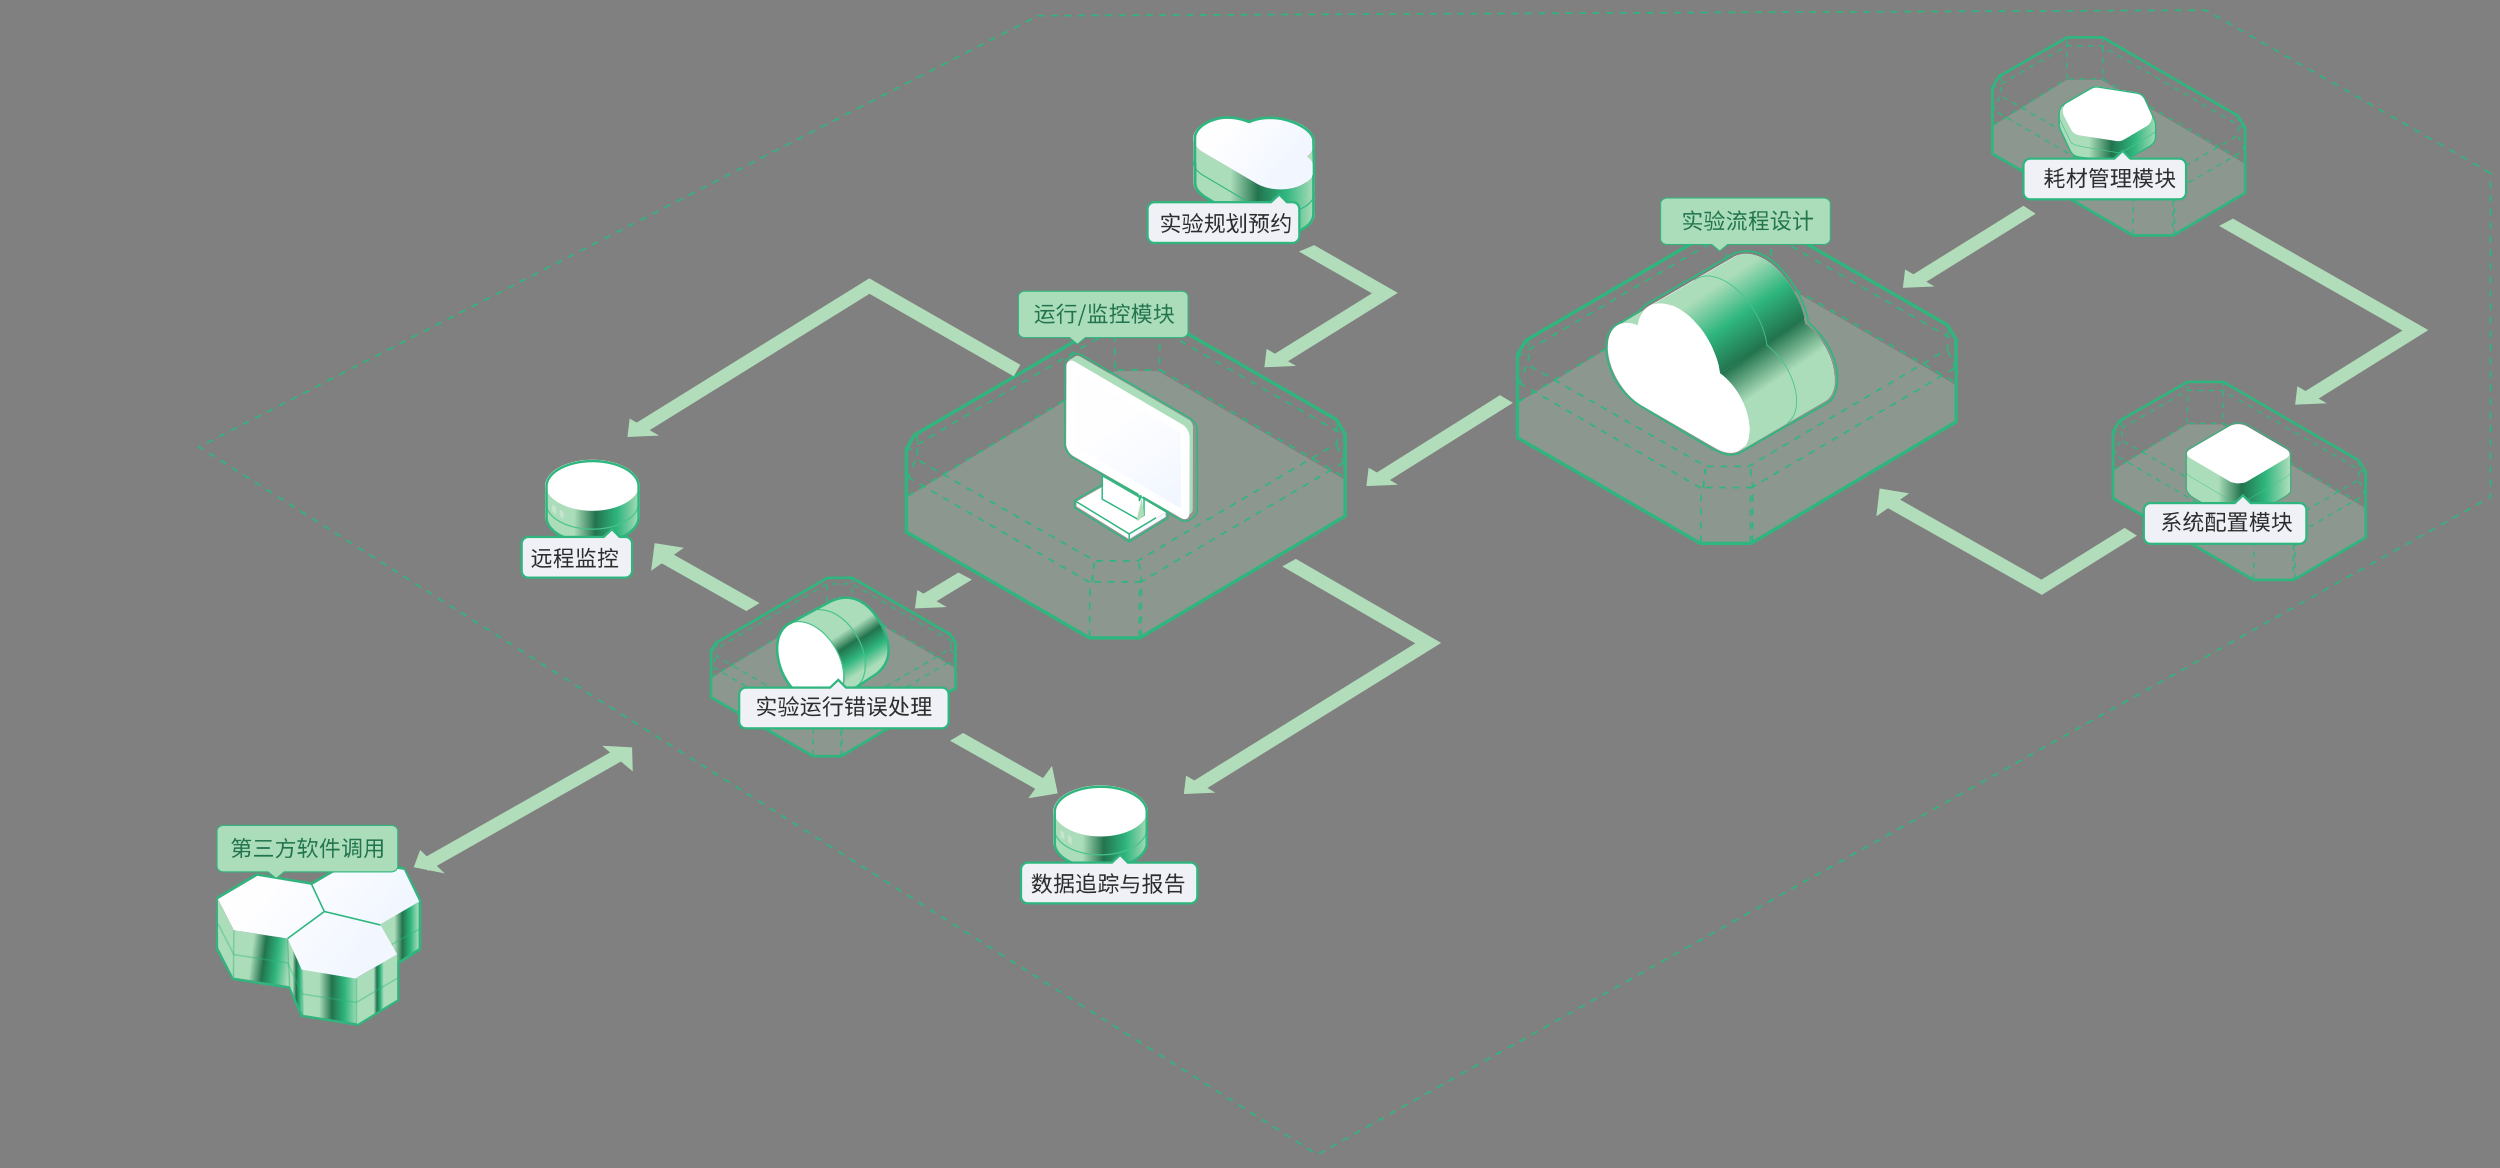<?xml version="1.0" encoding="utf-8"?>
<!-- Generator: Adobe Illustrator 24.0.1, SVG Export Plug-In . SVG Version: 6.00 Build 0)  -->
<svg version="1.1" id="图层_1" xmlns="http://www.w3.org/2000/svg" xmlns:xlink="http://www.w3.org/1999/xlink" x="0px" y="0px"
	 viewBox="0 0 1130 528" style="enable-background:new 0 0 1130 528;" xml:space="preserve">
<rect x="0" y="0" width="1130" height="528" fill="#808080" stroke="none"/>
<style type="text/css">
	.st0{fill-rule:evenodd;clip-rule:evenodd;fill:url(#Fill-734_1_);}
	.st1{opacity:0.402;fill:none;stroke:#2FB67E;stroke-width:0.728;enable-background:new    ;}
	.st2{fill:none;}
	.st3{fill:#FFFFFF;}
	.st4{fill-rule:evenodd;clip-rule:evenodd;fill:url(#Combined-Shape_1_);}
	.st5{fill:none;stroke:#47C48B;stroke-width:0.543;}
	.st6{fill:none;stroke:#2FB67E;stroke-width:1.119;}
	.st7{fill-rule:evenodd;clip-rule:evenodd;fill:#C6E5CE;}
	.st8{fill-rule:evenodd;clip-rule:evenodd;fill:#F0F1F7;stroke:#2FB67E;stroke-width:1.019;}
	.st9{enable-background:new    ;}
	.st10{fill:#2B2D2C;}
	.st11{fill-rule:evenodd;clip-rule:evenodd;fill:url(#Combined-Shape_2_);}
	.st12{opacity:0.25;enable-background:new    ;}
	.st13{fill-rule:evenodd;clip-rule:evenodd;fill:#B1DDBA;}
	.st14{fill:none;stroke:#2FB67E;stroke-width:0.61;stroke-dasharray:2.439;}
	.st15{fill:none;stroke:#2FB67E;stroke-width:1.22;}
	.st16{fill-rule:evenodd;clip-rule:evenodd;fill:url(#Fill-4_1_);}
	.st17{fill:none;stroke:#47C48B;stroke-width:0.211;}
	.st18{fill:none;stroke:#2FB67E;stroke-width:0.473;}
	.st19{fill-rule:evenodd;clip-rule:evenodd;fill:url(#路径-25_1_);}
	.st20{fill:none;stroke:#47C48B;stroke-width:0.314;}
	.st21{fill:none;stroke:#2FB67E;stroke-width:0.646;}
	.st22{fill:none;stroke:#2FB67E;stroke-width:0.765;stroke-dasharray:3.06;}
	.st23{fill:none;stroke:#2FB67E;stroke-width:1.53;}
	.st24{fill:#ACDDBA;}
	.st25{fill:url(#合并形状_1_);}
	.st26{fill:none;stroke:#2FB67E;stroke-width:0.81;}
	.st27{fill:none;stroke:#47C48B;stroke-width:0.393;}
	
		.st28{fill-rule:evenodd;clip-rule:evenodd;fill:#ACDDBA;stroke:#2FB67E;stroke-width:0.5;stroke-linecap:round;stroke-linejoin:bevel;stroke-miterlimit:10;}
	.st29{fill:#22744E;}
	.st30{fill:none;stroke:#2FB67E;stroke-width:0.667;}
	.st31{fill-rule:evenodd;clip-rule:evenodd;fill:#F5F9FF;}
	.st32{fill-rule:evenodd;clip-rule:evenodd;fill:url(#Fill-612_1_);}
	.st33{fill-rule:evenodd;clip-rule:evenodd;fill:#F7FAFF;}
	.st34{fill-rule:evenodd;clip-rule:evenodd;fill:#FFFFFF;}
	.st35{fill:url(#Fill-8_1_);}
	.st36{fill-rule:evenodd;clip-rule:evenodd;fill:url(#Fill-612_2_);}
	.st37{fill-rule:evenodd;clip-rule:evenodd;fill:#ACDDBA;}
	.st38{fill-rule:evenodd;clip-rule:evenodd;fill:url(#Fill-738_1_);}
	.st39{fill-rule:evenodd;clip-rule:evenodd;fill:url(#Fill-740_1_);}
	.st40{fill-rule:evenodd;clip-rule:evenodd;fill:url(#Fill-744_1_);}
	.st41{fill-rule:evenodd;clip-rule:evenodd;fill:url(#Fill-746_1_);}
	.st42{fill-rule:evenodd;clip-rule:evenodd;fill:url(#Fill-742_1_);}
	.st43{fill:none;stroke:#2FB67E;stroke-width:0.728;}
	.st44{fill:url(#Path-11_1_);}
	.st45{fill:url(#Path-11_2_);}
	.st46{fill:#FFFFFF;stroke:#47C48B;stroke-width:0.543;}
	.st47{fill-rule:evenodd;clip-rule:evenodd;fill:url(#SVGID_1_);}
	.st48{fill-rule:evenodd;clip-rule:evenodd;fill:url(#SVGID_2_);}
	.st49{fill:none;stroke:#2FB67E;stroke-width:0.5;stroke-linecap:square;stroke-linejoin:bevel;stroke-miterlimit:10;}
	.st50{fill:#B1DDBA;}
	.st51{fill-rule:evenodd;clip-rule:evenodd;fill:none;stroke:#2FB67E;stroke-width:0.765;stroke-dasharray:3.06;}
</style>
<linearGradient id="Fill-734_1_" gradientUnits="userSpaceOnUse" x1="379.018" y1="309.533" x2="377.242" y2="309.533" gradientTransform="matrix(8.932 0 0 14.901 -3196.143 -4188.238)">
	<stop  offset="0" style="stop-color:#ACDDBA"/>
	<stop  offset="0.235" style="stop-color:#2FB67E"/>
	<stop  offset="0.466" style="stop-color:#22744E"/>
	<stop  offset="0.692" style="stop-color:#ACDDBA"/>
	<stop  offset="1" style="stop-color:#ACDDBA"/>
</linearGradient>
<polygon id="Fill-734_2_" class="st0" points="189.5,407.5 189.5,428.7 171,440.8 171,417.4 "/>
<path id="Path-16_2_" class="st1" d="M179.7,431.3v21"/>
<path id="Path-2_77_" class="st1" d="M190.3,419.5l-13.3,7.4"/>
<g id="分组-22_9_" transform="translate(40, 33)">
	<g id="圆模版01_3_">
		<rect id="矩形_20_" x="204.8" y="171.2" class="st2" width="46" height="46"/>
		<g id="网络_3_" transform="translate(1.438, 3.594)">
			<g>
				<ellipse id="Oval-2_6_" class="st3" cx="226.3" cy="183.2" rx="21.4" ry="12"/>
				
					<linearGradient id="Combined-Shape_1_" gradientUnits="userSpaceOnUse" x1="349.917" y1="245.632" x2="348.917" y2="245.624" gradientTransform="matrix(42.875 0 0 27.419 -14754.948 -6540.003)">
					<stop  offset="0" style="stop-color:#ACDDBA"/>
					<stop  offset="0.235" style="stop-color:#2FB67E"/>
					<stop  offset="0.466" style="stop-color:#22744E"/>
					<stop  offset="0.692" style="stop-color:#ACDDBA"/>
					<stop  offset="1" style="stop-color:#ACDDBA"/>
				</linearGradient>
				<path id="Combined-Shape_69_" class="st4" d="M247.7,181.3L247.7,181.3v15.9l0,0c-0.7,6.4-10,11.5-21.4,11.5
					s-20.7-5.1-21.4-11.5l0,0v-15.9l0,0c0,0.2,0,0.5,0,0.7c0,6.8,9.6,12.3,21.4,12.3s21.4-5.5,21.4-12.3
					C247.7,181.8,247.7,181.5,247.7,181.3z"/>
				<path id="Oval-2_5_" class="st5" d="M205.4,190.8c0,6.5,9.3,11.8,20.9,11.8s20.9-5.3,20.9-11.8"/>
				<path id="Combined-Shape_8_" class="st6" d="M247.2,182.9v-0.3c-0.6-6-9.7-10.8-20.8-10.8s-20.2,4.8-20.8,10.8v0.3v14.7v0.3
					c0.6,6,9.7,10.8,20.8,10.8s20.2-4.8,20.8-10.8v-0.3V182.9z"/>
				<polygon id="Rectangle_6_" class="st7" points="208.2,191.3 209.9,192.7 209.9,195.8 208.2,194.5 				"/>
				<polygon id="Rectangle_5_" class="st7" points="211.6,193.6 213.3,194.9 213.3,198.1 211.6,196.7 				"/>
			</g>
		</g>
	</g>
	<path id="Fill-1-Copy_142_" class="st8" d="M232.9,209.7l3.7-3.5l3.5,3.5h2.6c1.7,0,3,1.4,3,3.1V225c0,1.7-1.4,3.1-3,3.1h-43.9
		c-1.7,0-3-1.4-3-3.1v-12.2c0-1.7,1.4-3.1,3-3.1H232.9z"/>
	<g>
		<g class="st9">
			<path class="st10" d="M202.3,221.9c0.2,0.1,0.4,0.3,0.8,0.5c0.7,0.4,1.5,0.5,2.6,0.5c1.1,0,2.6-0.1,3.6-0.2
				c-0.1,0.2-0.2,0.5-0.2,0.8c-0.7,0-2.4,0.1-3.4,0.1c-1.2,0-2-0.1-2.7-0.5c-0.4-0.3-0.7-0.6-1-0.6c-0.3,0-0.8,0.6-1.3,1.2l-0.5-0.6
				c0.5-0.5,1-1,1.4-1.1v-3.2h-1.3v-0.7h2.1V221.9z M202.2,217c-0.4-0.3-1.2-0.9-1.8-1.3l0.5-0.5c0.6,0.4,1.4,0.9,1.8,1.3L202.2,217
				z M205.3,218.1c-0.1,2-0.5,3.3-2.2,4.1c-0.1-0.2-0.3-0.5-0.4-0.6c1.5-0.6,1.8-1.7,1.9-3.5h-1.7v-0.7h6.3v0.7h-2v2.9
				c0,0.3,0,0.3,0.3,0.3h0.8c0.2,0,0.3-0.2,0.3-1.2c0.1,0.1,0.4,0.2,0.6,0.3c-0.1,1.3-0.3,1.6-0.9,1.6h-0.9c-0.7,0-0.9-0.2-0.9-1
				v-2.9H205.3z M208.6,215.9h-5v-0.7h5V215.9z"/>
			<path class="st10" d="M213.2,220.7c-0.1-0.3-0.4-0.9-0.7-1.4v4.5h-0.7v-4.2c-0.3,1-0.8,1.9-1.2,2.5c-0.1-0.2-0.3-0.5-0.4-0.7
				c0.6-0.7,1.2-2,1.5-3.1h-1.3v-0.7h1.4v-1.6c-0.4,0.1-0.7,0.1-1.1,0.2c0-0.2-0.1-0.4-0.2-0.6c0.9-0.2,2-0.5,2.6-0.8l0.5,0.6
				c-0.3,0.1-0.7,0.3-1.1,0.4v1.8h1.2v0.7h-1.2v0.2c0.3,0.3,1,1.4,1.2,1.7L213.2,220.7z M219.3,222.8v0.7h-5.8v-0.7h2.6v-1.4h-1.9
				v-0.7h1.9v-1.3h-2.2v-0.7h5.1v0.7h-2.2v1.3h2v0.7h-2v1.4H219.3z M218.7,217.9h-4.6V215h4.6V217.9z M218,215.6h-3.2v1.7h3.2V215.6
				z"/>
			<path class="st10" d="M229.3,222.8v0.7h-9v-0.7h1.1V220h6.8v2.8H229.3z M221.7,219H221V215h0.7V219z M222.1,222.8h1.3v-2.2h-1.3
				V222.8z M223.7,219.4h-0.7v-4.7h0.7V219.4z M226,216.7c-0.4,0.8-0.8,1.6-1.3,2.1c-0.1-0.1-0.4-0.3-0.6-0.5
				c0.8-0.9,1.5-2.2,1.8-3.7l0.7,0.2c-0.1,0.4-0.3,0.8-0.4,1.2h2.9v0.7H226z M224.1,220.6v2.2h1.3v-2.2H224.1z M226.6,217.4
				c0.7,0.5,1.6,1.1,2,1.6l-0.6,0.5c-0.4-0.5-1.3-1.2-2-1.7L226.6,217.4z M226.1,220.6v2.2h1.4v-2.2H226.1z"/>
			<path class="st10" d="M233.2,219.7c-0.4,0.1-0.7,0.3-1.1,0.4v2.7c0,0.4-0.1,0.6-0.3,0.7c-0.2,0.1-0.6,0.1-1.2,0.1
				c0-0.2-0.1-0.5-0.2-0.7c0.4,0,0.8,0,0.9,0c0.1,0,0.2,0,0.2-0.2v-2.4l-1.1,0.4l-0.2-0.7c0.4-0.1,0.8-0.3,1.3-0.4v-2.4h-1.2v-0.7
				h1.2v-1.9h0.7v1.9h1v0.7h-1v2.1c0.3-0.1,0.6-0.2,1-0.3L233.2,219.7z M239.4,222.8v0.7h-6.3v-0.7h2.8v-2.5h-2v-0.7h4.8v0.7h-2v2.5
				H239.4z M234.1,217.6h-0.7v-1.7h2.6c-0.1-0.3-0.3-0.7-0.4-1l0.7-0.2c0.2,0.4,0.4,0.9,0.5,1.2h2.4v1.6h-0.7v-1h-4.4V217.6z
				 M236,217.3c-0.5,0.8-1.3,1.6-2.1,2.1c-0.1-0.1-0.3-0.4-0.5-0.5c0.7-0.5,1.4-1.1,1.9-1.8L236,217.3z M237.1,217.1
				c0.6,0.5,1.5,1.3,1.9,1.7l-0.5,0.5c-0.4-0.5-1.2-1.3-1.9-1.8L237.1,217.1z"/>
		</g>
	</g>
</g>
<g id="分组-22_20_" transform="translate(40, 33)">
	<g id="圆模版01_28_">
		<rect id="矩形_58_" x="434.5" y="318.4" class="st2" width="46" height="46"/>
		<g id="网络_28_" transform="translate(1.438, 3.594)">
			<g>
				<ellipse id="Oval-2_56_" class="st3" cx="456" cy="330.4" rx="21.4" ry="12"/>
				
					<linearGradient id="Combined-Shape_2_" gradientUnits="userSpaceOnUse" x1="355.276" y1="250.999" x2="354.276" y2="250.991" gradientTransform="matrix(42.875 0 0 27.419 -14754.948 -6540.003)">
					<stop  offset="0" style="stop-color:#ACDDBA"/>
					<stop  offset="0.235" style="stop-color:#2FB67E"/>
					<stop  offset="0.466" style="stop-color:#22744E"/>
					<stop  offset="0.692" style="stop-color:#ACDDBA"/>
					<stop  offset="1" style="stop-color:#ACDDBA"/>
				</linearGradient>
				<path id="Combined-Shape_93_" class="st11" d="M477.4,328.5L477.4,328.5v15.9l0,0c-0.7,6.4-10,11.5-21.4,11.5
					s-20.7-5.1-21.4-11.5l0,0v-15.9l0,0c0,0.2,0,0.5,0,0.7c0,6.8,9.6,12.3,21.4,12.3s21.4-5.5,21.4-12.3
					C477.4,329,477.4,328.7,477.4,328.5z"/>
				<path id="Oval-2_55_" class="st5" d="M435.1,338c0,6.5,9.3,11.8,20.9,11.8s20.9-5.3,20.9-11.8"/>
				<path id="Combined-Shape_92_" class="st6" d="M476.9,330.1v-0.3c-0.6-6-9.7-10.8-20.8-10.8s-20.2,4.8-20.8,10.8v0.3v14.7v0.3
					c0.6,6,9.7,10.8,20.8,10.8s20.2-4.8,20.8-10.8v-0.3V330.1z"/>
				<polygon id="Rectangle_56_" class="st7" points="437.9,338.5 439.6,339.9 439.6,343 437.9,341.7 				"/>
				<polygon id="Rectangle_55_" class="st7" points="441.3,340.8 443,342.1 443,345.3 441.3,343.9 				"/>
			</g>
		</g>
	</g>
	<path id="Fill-1-Copy_143_" class="st8" d="M462.6,356.9l3.7-3.5l3.5,3.5h28.4c1.7,0,3,1.4,3,3.1v12.2c0,1.7-1.4,3.1-3,3.1h-73.7
		c-1.7,0-3-1.4-3-3.1V360c0-1.7,1.4-3.1,3-3.1H462.6z"/>
	<g>
		<g class="st9">
			<path class="st10" d="M428.5,364.9c-0.5,0.6-1.1,1.1-1.8,1.5c-0.1-0.2-0.3-0.4-0.4-0.6c0.7-0.3,1.4-0.9,1.9-1.6h-1.8v-0.6h2.1
				v-1.8h0.7v1.8h2v0.6h-1.9c0.5,0.3,1.4,0.8,1.6,1l-0.4,0.5c-0.2-0.2-0.9-0.7-1.3-1.1v1.4h-0.7V364.9z M430.1,370.2
				c-0.2-0.2-0.5-0.4-0.9-0.6c-0.7,0.6-1.6,1-2.5,1.2c-0.1-0.2-0.2-0.4-0.4-0.6c0.8-0.2,1.6-0.5,2.2-1c-0.5-0.3-1-0.5-1.5-0.7
				c0.2-0.3,0.4-0.7,0.6-1.1h-1v-0.6h1.3c0.1-0.2,0.2-0.4,0.3-0.6l0.7,0.1c-0.1,0.2-0.1,0.3-0.2,0.5h1.6l0.1,0l0.4,0.2
				c-0.3,0.9-0.7,1.6-1.2,2.1c0.3,0.2,0.6,0.4,0.8,0.5L430.1,370.2z M427.5,363.6c-0.1-0.4-0.4-0.9-0.6-1.3l0.5-0.2
				c0.3,0.4,0.5,0.9,0.6,1.3L427.5,363.6z M428.4,367.5c-0.1,0.3-0.3,0.6-0.4,0.8c0.4,0.2,0.8,0.3,1.1,0.5c0.4-0.4,0.7-0.8,0.9-1.3
				H428.4z M431,362.2c-0.3,0.4-0.6,0.9-0.9,1.3l-0.5-0.2c0.3-0.4,0.6-0.9,0.7-1.3L431,362.2z M434.7,364.4
				c-0.2,1.5-0.6,2.7-1.1,3.8c0.5,0.9,1.2,1.6,2,2.1c-0.2,0.1-0.4,0.4-0.5,0.6c-0.8-0.5-1.4-1.1-1.9-2c-0.6,0.9-1.3,1.6-2.4,2.1
				c-0.1-0.2-0.3-0.5-0.4-0.6c1.1-0.5,1.9-1.3,2.4-2.2c-0.4-0.8-0.7-1.7-0.9-2.7c-0.2,0.5-0.4,0.9-0.7,1.3c-0.1-0.1-0.4-0.3-0.6-0.5
				c0.8-1,1.2-2.7,1.5-4.4l0.7,0.1c-0.1,0.6-0.2,1.2-0.3,1.7h2.8v0.7H434.7z M432.4,364.4c0.2,1.1,0.5,2.1,0.8,3
				c0.4-0.8,0.6-1.8,0.7-3H432.4z"/>
			<path class="st10" d="M438.3,367.2v2.8c0,0.4-0.1,0.6-0.3,0.7c-0.2,0.1-0.6,0.2-1.2,0.1c0-0.2-0.1-0.5-0.2-0.7c0.4,0,0.8,0,0.9,0
				c0.1,0,0.2,0,0.2-0.2v-2.6c-0.4,0.1-0.8,0.3-1.2,0.4l-0.2-0.7c0.4-0.1,0.8-0.3,1.4-0.4v-2.2h-1.2v-0.7h1.2v-2h0.7v2h1.1v0.7h-1.1
				v2l1-0.3l0.1,0.7L438.3,367.2z M443.3,366.5v1.2h1.9v3.1h-0.7v-0.4h-3.1v0.4h-0.6v-3.2h1.8v-1.2h-2c-0.1,1.5-0.4,3.2-1.2,4.4
				c-0.1-0.1-0.4-0.3-0.6-0.4c1-1.5,1.1-3.7,1.1-5.3v-3h5.2v2.6h-1.9v1.1h2.2v0.6H443.3z M442.6,365.9v-1.1h-1.9v0.4
				c0,0.2,0,0.4,0,0.7H442.6z M440.6,362.9v1.3h3.8v-1.3H440.6z M444.5,368.4h-3.1v1.5h3.1V368.4z"/>
			<path class="st10" d="M448.6,369.2c0.2,0.1,0.3,0.2,0.6,0.4c0.6,0.3,1.5,0.4,2.5,0.4c1.2,0,2.8-0.1,3.9-0.2
				c-0.1,0.2-0.2,0.5-0.2,0.8c-0.9,0-2.6,0.1-3.7,0.1c-1.2,0-2-0.1-2.6-0.5c-0.4-0.2-0.7-0.5-0.9-0.5c-0.3,0-0.8,0.5-1.3,1l-0.5-0.6
				c0.5-0.4,1-0.8,1.4-1V366h-1.4v-0.7h2.1V369.2z M448.2,364.1c-0.3-0.4-0.9-1.1-1.5-1.6l0.5-0.4c0.5,0.5,1.2,1.1,1.5,1.5
				L448.2,364.1z M449.9,362.8h1.6c0.1-0.3,0.3-0.8,0.3-1.1l0.8,0.1c-0.1,0.3-0.3,0.7-0.4,1h2.2v2.6h-3.9v1h4.3v2.9h-5V362.8z
				 M450.6,363.4v1.3h3.2v-1.3H450.6z M450.6,367v1.6h3.5V367H450.6z"/>
			<path class="st10" d="M460,369.4c-1.2,0.3-2.5,0.7-3.4,1l-0.2-0.7c0.2,0,0.3-0.1,0.5-0.1v-3.4h0.6v3.2l0.7-0.2v-4h-1.3v-3h2.9v3
				h-1v1.4h1.1v0.7h-1.1v1.8l1.1-0.3L460,369.4z M457.4,364.6h1.6v-1.7h-1.6V364.6z M461.7,368.1c-0.4,0.8-1,1.6-1.5,2.2
				c-0.1-0.1-0.4-0.3-0.6-0.4c0.5-0.5,1-1.3,1.4-2L461.7,368.1z M463.1,367.3v2.8c0,0.4-0.1,0.5-0.3,0.7c-0.3,0.1-0.7,0.1-1.3,0.1
				c0-0.2-0.1-0.4-0.2-0.6c0.4,0,0.9,0,1,0c0.1,0,0.2,0,0.2-0.1v-2.8h-2.3v-0.7h5.3v0.7H463.1z M460.9,364.7h-0.7V363h2.3
				c-0.1-0.3-0.3-0.8-0.5-1.1l0.7-0.2c0.2,0.4,0.4,0.9,0.6,1.3h2.1v1.7h-0.7v-1h-3.8V364.7z M461,365.4v-0.7h3.5v0.7H461z
				 M464.4,367.9c0.5,0.6,1,1.5,1.2,2l-0.6,0.3c-0.2-0.5-0.7-1.4-1.2-2.1L464.4,367.9z"/>
			<path class="st10" d="M472.7,368.5h-6.2v-0.7h6.2V368.5z M474.8,365.7c0,0,0,0.3,0,0.4c-0.3,2.8-0.6,4-1,4.4
				c-0.3,0.3-0.5,0.3-0.9,0.3c-0.4,0-1.1,0-1.8,0c0-0.2-0.1-0.5-0.3-0.7c0.8,0.1,1.5,0.1,1.8,0.1c0.3,0,0.4,0,0.5-0.1
				c0.4-0.3,0.6-1.3,0.9-3.6h-5.8l-0.6,0c0.3-1.1,0.7-3,0.9-4.3l0.7,0.1c-0.1,0.3-0.1,0.7-0.2,1.1h5.6v0.7H469
				c-0.1,0.6-0.3,1.2-0.4,1.8H474.8z"/>
			<path class="st10" d="M479.8,366.8l-1.2,0.4v2.8c0,0.5-0.1,0.7-0.4,0.8c-0.3,0.1-0.8,0.1-1.5,0.1c0-0.2-0.1-0.5-0.2-0.7
				c0.6,0,1.1,0,1.2,0c0.2,0,0.2,0,0.2-0.2v-2.6c-0.5,0.1-0.9,0.3-1.4,0.4l-0.2-0.8c0.4-0.1,1-0.2,1.6-0.4v-2.1h-1.4v-0.7h1.4v-2
				h0.7v2h1.1v0.7h-1.1v1.9l1.1-0.3L479.8,366.8z M485.2,365.7c-0.3,1.2-0.7,2.4-1.5,3.3c0.5,0.5,1.1,1,1.8,1.3
				c-0.2,0.1-0.4,0.4-0.5,0.6c-0.7-0.3-1.2-0.8-1.8-1.3c-0.5,0.5-1.1,1-1.8,1.4c-0.1-0.2-0.3-0.4-0.5-0.5c0.7-0.4,1.3-0.8,1.8-1.4
				c-0.7-0.8-1.2-1.8-1.6-2.8h-0.3v4.7h-0.7v-8.8h4.7c0,0,0,0.2,0,0.3c-0.1,1.4-0.1,2-0.4,2.2c-0.2,0.2-0.4,0.2-0.7,0.3
				c-0.3,0-0.9,0-1.6,0c0-0.2-0.1-0.4-0.2-0.6c0.7,0.1,1.3,0.1,1.5,0.1c0.2,0,0.3,0,0.4-0.1c0.1-0.1,0.2-0.5,0.2-1.4h-3.2v2.7h3.7
				l0.1,0L485.2,365.7z M481.9,366.2c0.3,0.8,0.8,1.6,1.3,2.2c0.5-0.7,0.8-1.4,1.1-2.2H481.9z"/>
			<path class="st10" d="M495.3,365.5v0.7h-8.7v-0.7h4.2v-1.6h-2.4c-0.3,0.5-0.6,1-0.9,1.3c-0.2-0.1-0.5-0.3-0.7-0.4
				c0.7-0.7,1.4-1.8,1.7-3l0.7,0.2c-0.1,0.4-0.3,0.8-0.5,1.2h2.1v-1.4h0.8v1.4h3v0.7h-3v1.6H495.3z M487.8,367.1h6.3v3.8h-0.7v-0.5
				h-4.8v0.6h-0.7V367.1z M488.6,367.8v1.9h4.8v-1.9H488.6z"/>
		</g>
	</g>
</g>
<g>
	<g>
		<g id="Path-2_72_" transform="translate(0, 19.015)" class="st12">
			<polygon id="路径_48_" class="st13" points="954.7,206.2 1018.6,243.4 1036.6,243.4 1069.5,223.7 1069.5,210.9 1004.3,172.8 
				988.6,172.8 954.7,193.9 			"/>
		</g>
		<g id="分组_58_" transform="translate(1, 0)">
			<path id="Fill-1_50_" class="st14" d="M1065.3,217.4l2.5,6"/>
			<path id="Fill-3_52_" class="st14" d="M953.8,196.1l33.8-19.6h16l64.2,37.2v10l-32.1,18.6l-0.1,19.3"/>
			<path id="Fill-4_64_" class="st14" d="M1036.3,261.6l0.1-19.6h-17.8"/>
			<path id="Fill-5_54_" class="st14" d="M1017.7,261.6l0.1-19.4l-63.1-36.8"/>
			<path id="Fill-7_52_" class="st14" d="M958,190.1l0.1,9l61.5,35.3h15.4l30.3-17.6l-0.1-9"/>
			<path id="Fill-8_18_" class="st14" d="M957.2,199.5l-2.5,6 M1018.6,242l0.8-6.8"/>
			<path id="Fill-9_52_" class="st14" d="M1035.6,235.2l0.8,6.8 M1018.6,242l0.8-6.8"/>
			<polygon id="Path-17_53_" class="st15" points="957.1,190.2 987.8,172.6 1003.9,172.6 1065.1,208.1 1068.3,213.4 1068.3,242.9 
				1035.8,262.1 1017.6,262.1 954.1,225.2 954.1,195.2 			"/>
			<g id="Group-15_52_" transform="translate(0.849, 0)">
				<path id="Path-18_52_" class="st14" d="M1003.2,172.2l-0.2,19.1l64.8,37.9"/>
				<path id="Path-19_52_" class="st14" d="M953.8,212.2l33.1-20.9v-19.1"/>
				<path id="Path-20_50_" class="st14" d="M987.8,191.4h16.1"/>
			</g>
		</g>
	</g>
	<g id="架构图_x2F_业务图标_x2F_云备份服务-CBR_4_" transform="translate(0, 359)">
		<g id="云备份服务-CBR_4_">
			<g id="架构图_x2F_基础形_x2F_正方形_4_">
				<rect id="矩形_19_" x="987" y="-171" class="st2" width="49.6" height="49.6"/>
				<g id="服务器_4_" transform="translate(1, 4)">
					<g id="Group-2_5_" transform="translate(1, 0)">
						<g id="Fill-1_42_" transform="translate(0, 0.686)">
							<path class="st3" d="M1031.3-160.7c2.2,1.3,2.2,3.4,0,4.6l-17.6,10.4c-2.2,1.3-5.7,1.3-7.9,0l-17.7-10.4
								c-2.2-1.3-2.2-3.4,0-4.6l17.6-10.3c2.2-1.3,5.7-1.3,7.9,0L1031.3-160.7z"/>
							
								<linearGradient id="Fill-4_1_" gradientUnits="userSpaceOnUse" x1="429.184" y1="459.03" x2="428.409" y2="459.037" gradientTransform="matrix(59.995 0 0 -39.186 -24715.994 17844.029)">
								<stop  offset="0" style="stop-color:#ACDDBA"/>
								<stop  offset="0.235" style="stop-color:#2FB67E"/>
								<stop  offset="0.466" style="stop-color:#22744E"/>
								<stop  offset="0.692" style="stop-color:#ACDDBA"/>
								<stop  offset="1" style="stop-color:#ACDDBA"/>
							</linearGradient>
							<path id="Fill-4_63_" class="st16" d="M1032.6-157.7C1032.6-157.6,1032.6-157.6,1032.6-157.7c-0.2,0.3-0.3,0.4-0.5,0.6
								c-0.1,0.1-0.2,0.2-0.4,0.3c-0.1,0.1-0.2,0.2-0.4,0.3l-17.6,10.4c-0.3,0.2-0.7,0.4-1.1,0.5c-0.1,0-0.3,0.1-0.4,0.1
								c-0.2,0.1-0.4,0.1-0.6,0.1c-0.2,0-0.4,0.1-0.7,0.1c-0.1,0-0.1,0-0.2,0c-0.3,0-0.6,0.1-0.9,0.1c-0.1,0-0.1,0-0.2,0
								c-0.3,0-0.6,0-0.9-0.1c0,0-0.1,0-0.1,0c-0.3,0-0.6-0.1-0.9-0.2c-0.1,0-0.1,0-0.2,0c-0.3-0.1-0.5-0.1-0.8-0.2c0,0-0.1,0-0.1,0
								c-0.3-0.1-0.6-0.3-0.8-0.4l-17.7-10.4c-1.1-0.6-1.6-1.5-1.6-2.3l0,16.7c0,0.8,0.5,1.7,1.6,2.3l17.7,10.4
								c0.3,0.1,0.5,0.3,0.8,0.4c0.1,0,0.1,0,0.2,0.1c0.2,0.1,0.3,0.1,0.5,0.2c0.1,0,0.2,0,0.3,0.1c0.1,0,0.1,0,0.2,0
								c0,0,0.1,0,0.1,0c0.2,0,0.4,0.1,0.6,0.1c0.1,0,0.1,0,0.2,0c0,0,0.1,0,0.1,0c0.1,0,0.1,0,0.2,0c0.2,0,0.4,0,0.6,0
								c0.1,0,0.1,0,0.2,0c0.1,0,0.1,0,0.2,0c0.1,0,0.2,0,0.2,0c0.2,0,0.4,0,0.6,0c0.1,0,0.2,0,0.2,0c0.2,0,0.3,0,0.5-0.1
								c0.1,0,0.1,0,0.2-0.1c0.2,0,0.4-0.1,0.6-0.1c0.1,0,0.2,0,0.3-0.1c0,0,0.1,0,0.1-0.1c0.4-0.1,0.8-0.3,1.1-0.5l17.6-10.4
								c0.2-0.1,0.3-0.2,0.4-0.3c0.1-0.1,0.3-0.2,0.4-0.3c0.2-0.1,0.3-0.3,0.4-0.4c0,0,0-0.1,0.1-0.1c0,0,0-0.1,0.1-0.1
								c0,0,0.1-0.1,0.1-0.1c0.1-0.1,0.1-0.2,0.1-0.3c0-0.1,0-0.1,0-0.1c0-0.1,0-0.1,0.1-0.2c0-0.1,0-0.2,0-0.3c0,0,0-5.6,0-16.8
								c0,0.2,0,0.4-0.1,0.6C1032.8-158,1032.7-157.8,1032.6-157.7z"/>
						</g>
					</g>
					<path id="Fill-1_41_" class="st17" d="M1034.4-149.8c0,0.9-0.9,1.7-2,2.4l-17.6,10.4c-2.2,1.3-5.7,1.3-7.9,0l-17.7-10.4
						c-1.1-0.7-2.1-1.9-2-2.8"/>
					<path id="Path-2_71_" class="st18" d="M1007.2-171.1c-1.4,0.8-18.5,10.8-19.1,11.2c-0.8,0.6-1,1.6-1,2.2v14.7
						c0,1.3,0.6,2.5,1.5,3.5c1,1.2,2.5,2.2,4.1,3c0.4,0.2,12.2,7,12.9,7.5c1.4,0.9,3.1,1.5,4.9,1.6c1.6,0.1,3.3-0.3,4.9-1.3
						c1.1-0.6,16-9.4,17-10c2-1.4,2-2,2-3.1v-16.5c0-0.5-0.4-1.1-1.1-1.7c-0.8-0.7-2.1-1.4-3.1-2c-0.2-0.1-0.4-0.2-0.6-0.3
						c-0.5-0.3-1.9-1.1-3.7-2.2c-4.4-2.5-10.9-6.4-11.7-6.8C1012.9-171.8,1009.7-172.3,1007.2-171.1z"/>
				</g>
			</g>
		</g>
	</g>
	<path id="Fill-1-Copy_79_" class="st8" d="M1010.1,227.4l3.7-3.5l3.5,3.5h22.2c1.7,0,3,1.4,3,3.1v12.2c0,1.7-1.4,3.1-3,3.1H972
		c-1.7,0-3-1.4-3-3.1v-12.2c0-1.7,1.4-3.1,3-3.1H1010.1z"/>
	<g class="st9">
		<path class="st10" d="M980,237.7c-0.6,0.8-1.5,1.6-2.2,2.2c-0.2-0.1-0.5-0.4-0.6-0.5c0.8-0.5,1.6-1.2,2.1-1.9L980,237.7z
			 M981.9,236.8v2.7c0,0.4-0.1,0.6-0.4,0.7c-0.3,0.1-0.8,0.1-1.5,0.1c0-0.2-0.2-0.5-0.3-0.7c0.6,0,1.1,0,1.3,0
			c0.2,0,0.2-0.1,0.2-0.2v-2.6c-2.7,0.2-3.1,0.3-3.4,0.4c0-0.1-0.1-0.5-0.2-0.7c0.3,0,0.8-0.2,1.4-0.5c0.3-0.2,1.1-0.6,1.9-1.1
			c-2,0.1-2.3,0.2-2.5,0.2c0-0.1-0.1-0.5-0.2-0.7c0.2,0,0.4-0.2,0.7-0.4c0.3-0.2,1-0.8,1.6-1.4c-0.9,0.1-1.9,0.1-2.7,0.2
			c0-0.2-0.1-0.5-0.2-0.6c2.4-0.1,5.3-0.4,6.9-0.8l0.5,0.6c-0.9,0.2-2.2,0.4-3.5,0.5c-0.7,0.7-1.4,1.3-2.1,1.8l2.4-0.1
			c0.5-0.4,1.1-0.8,1.6-1.2l0.6,0.5c-1.5,1.1-3,2-4.5,2.7l4.4-0.3c-0.3-0.3-0.5-0.6-0.8-0.8l0.6-0.3c0.8,0.7,1.6,1.6,2,2.2l-0.6,0.4
			c-0.2-0.3-0.4-0.6-0.7-0.9L981.9,236.8z M983.3,237.4c0.8,0.6,1.8,1.5,2.4,2l-0.6,0.4c-0.5-0.6-1.5-1.5-2.3-2.1L983.3,237.4z"/>
		<path class="st10" d="M990.1,236.4c0,0.2,0,0.5,0,0.6c-2.5,0.5-2.8,0.6-3,0.8c0-0.2-0.2-0.5-0.2-0.7c0.2,0,0.4-0.3,0.8-0.7
			c0.2-0.2,0.6-0.7,1-1.3c-1.2,0.2-1.4,0.2-1.6,0.3c0-0.2-0.2-0.5-0.3-0.8c0.2,0,0.4-0.3,0.6-0.6c0.2-0.3,1-1.6,1.4-2.8l0.8,0.3
			c-0.5,1-1.1,2.1-1.7,3l1.2-0.1c0.2-0.3,0.4-0.7,0.6-1.1l0.7,0.4c-0.6,1.1-1.4,2.1-2.1,3L990.1,236.4z M990.2,238.8
			c-1.1,0.4-2.3,0.7-3.2,1l-0.2-0.7c0.8-0.2,2-0.6,3.2-0.9L990.2,238.8z M992.2,236.2c-0.1,2.2-0.4,3.5-2.2,4.2
			c-0.1-0.2-0.3-0.5-0.5-0.6c1.6-0.6,1.8-1.7,1.9-3.6H992.2z M995.2,236.4c-0.1-0.2-0.2-0.5-0.4-0.7c-3.6,0.3-4,0.4-4.3,0.5
			c0-0.2-0.2-0.6-0.3-0.7c0.2-0.1,0.4-0.1,0.6-0.3c0.2-0.2,0.9-1.1,1.4-1.7h-1.8v-0.7h2.4c-0.1-0.3-0.3-0.9-0.5-1.3l0.7-0.2
			c0.2,0.4,0.5,1,0.6,1.3l-0.6,0.2h2.8v0.7h-2.7c-0.4,0.6-1,1.4-1.4,1.9l2.7-0.2c-0.2-0.3-0.4-0.7-0.7-0.9l0.6-0.3
			c0.5,0.7,1.2,1.6,1.5,2.2L995.2,236.4z M995,239.6c0.2,0,0.2-0.2,0.3-1.4c0.2,0.1,0.5,0.3,0.6,0.3c-0.1,1.4-0.2,1.7-0.8,1.7h-0.9
			c-0.7,0-0.9-0.2-0.9-0.9v-3.1h0.7v3.1c0,0.3,0,0.3,0.3,0.3H995z"/>
		<path class="st10" d="M997,231.7h4.4v0.7h-1.4v1.2h1.1v6.7h-0.6v-0.5h-2.8v0.7h-0.6v-6.9h1.2v-1.2H997V231.7z M997.8,234.1v3.4
			h2.8v-0.9c0,0-0.1,0-0.1,0h-0.5c-0.4,0-0.5-0.1-0.5-0.6v-1.9h-0.6v0.8c0,0.6-0.1,1.4-0.8,2c-0.1-0.1-0.2-0.2-0.3-0.3
			c0.6-0.5,0.7-1.2,0.7-1.7v-0.8H997.8z M1000.6,239.1v-1h-2.8v1H1000.6z M999.6,232.4H999v1.2h0.6V232.4z M1000.6,234.1h-0.7v1.9
			c0,0.1,0,0.1,0.1,0.1h0.4c0.1,0,0.1,0,0.1,0l0,0V234.1z M1004.8,239.6c0.4,0,0.5-0.3,0.6-1.7c0.2,0.1,0.5,0.3,0.7,0.3
			c-0.1,1.6-0.3,2.1-1.2,2.1h-1.7c-0.9,0-1.2-0.2-1.2-1.1v-4.3h3v-2.4h-3v-0.7h3.7v4.5h-0.7v-0.7h-2.2v3.6c0,0.4,0.1,0.4,0.5,0.4
			H1004.8z"/>
		<path class="st10" d="M1015.8,239.6v0.6h-8.8v-0.6h1.3v-4.2h2.3c0-0.2,0.1-0.4,0.1-0.6h-3.7v-0.6h3.8c0-0.2,0.1-0.4,0.1-0.6h-3.3
			v-2h7.7v2h-3.6c0,0.2-0.1,0.4-0.1,0.6h4v0.6h-4.1c0,0.2-0.1,0.4-0.1,0.6h3.1v4.2H1015.8z M1009.9,232.2h-1.6v0.9h1.6V232.2z
			 M1009,235.9v0.6h4.7v-0.6H1009z M1013.7,236.9h-4.7v0.6h4.7V236.9z M1009,238.5h4.7v-0.6h-4.7V238.5z M1009,239.6h4.7V239h-4.7
			V239.6z M1010.6,233.1h1.6v-0.9h-1.6V233.1z M1012.9,233.1h1.7v-0.9h-1.7V233.1z"/>
		<path class="st10" d="M1019.6,236.8c-0.1-0.3-0.4-1-0.7-1.5v5.1h-0.7v-4.5c-0.3,1-0.7,1.9-1,2.5c-0.1-0.2-0.3-0.5-0.4-0.7
			c0.6-0.8,1.1-2.4,1.4-3.8h-1.2v-0.7h1.2v-1.9h0.7v1.9h1v0.7h-1v0.4c0.3,0.4,1,1.6,1.2,1.9L1019.6,236.8z M1023.6,238.2
			c0.5,0.8,1.3,1.3,2.5,1.6c-0.2,0.1-0.4,0.4-0.5,0.6c-1.3-0.3-2.2-1.1-2.7-2.2c-0.4,1.1-1.2,1.8-2.9,2.2c-0.1-0.2-0.3-0.4-0.4-0.6
			c1.5-0.3,2.2-0.9,2.5-1.6h-2.3v-0.6h2.5c0.1-0.2,0.1-0.5,0.1-0.8h-2v-3.1h4.9v3.1h-2.1c0,0.3-0.1,0.6-0.1,0.8h2.7v0.6H1023.6z
			 M1021.5,232.8h-1.4v-0.6h1.4v-0.8h0.7v0.8h1.5v-0.8h0.7v0.8h1.4v0.6h-1.4v0.8h-0.7v-0.8h-1.5v0.8h-0.7V232.8z M1021.1,235h3.5
			v-0.7h-3.5V235z M1021.1,236.2h3.5v-0.7h-3.5V236.2z"/>
		<path class="st10" d="M1030.1,237.4c-1,0.5-2.2,1-3,1.4l-0.3-0.7c0.4-0.1,0.8-0.3,1.4-0.5v-3.1h-1.2v-0.7h1.2v-2.3h0.7v2.3h1.1
			v0.7h-1.1v2.8l1.1-0.5L1030.1,237.4z M1033.3,236.6c0.5,1.5,1.4,2.7,2.7,3.2c-0.2,0.2-0.4,0.5-0.5,0.7c-1.4-0.7-2.3-1.9-2.8-3.6
			c-0.3,1.4-1.1,2.6-2.9,3.6c-0.1-0.2-0.3-0.4-0.5-0.6c1.8-0.9,2.5-2,2.8-3.3h-2v-0.7h2.1c0-0.4,0-0.7,0-1.1v-1.1h-1.8V233h1.8v-1.6
			h0.7v1.6h2.2v2.9h0.7v0.7H1033.3z M1032.9,234.8c0,0.4,0,0.7,0,1.1h1.6v-2.2h-1.5V234.8z"/>
	</g>
</g>
<g>
	<g>
		<g id="Path-2_52_" transform="translate(0, 19.015)" class="st12">
			<polygon id="路径_47_" class="st13" points="900.2,50.5 964.1,87.7 982.1,87.7 1015,68 1015,55.2 949.8,17.1 934.1,17.1 
				900.2,38.2 			"/>
		</g>
		<g id="分组_34_" transform="translate(1, 0)">
			<path id="Fill-1_39_" class="st14" d="M1010.8,61.7l2.5,6"/>
			<path id="Fill-3_28_" class="st14" d="M899.3,40.4l33.8-19.6h16l64.2,37.2v10l-32.1,18.6l-0.1,19.3"/>
			<path id="Fill-4_40_" class="st14" d="M981.8,105.9l0.1-19.6h-17.8"/>
			<path id="Fill-5_30_" class="st14" d="M963.2,105.9l0.1-19.4l-63.1-36.8"/>
			<path id="Fill-7_28_" class="st14" d="M903.5,34.4l0.1,9l61.5,35.3h15.4l30.3-17.6l-0.1-9"/>
			<path id="Fill-8_17_" class="st14" d="M902.7,43.8l-2.5,6 M964.1,86.3l0.8-6.8"/>
			<path id="Fill-9_28_" class="st14" d="M981.1,79.5l0.8,6.8 M964.1,86.3l0.8-6.8"/>
			<polygon id="Path-17_52_" class="st15" points="902.6,34.5 933.3,16.9 949.4,16.9 1010.6,52.4 1013.8,57.7 1013.8,87.2 
				981.3,106.4 963.1,106.4 899.6,69.5 899.6,39.5 			"/>
			<g id="Group-15_28_" transform="translate(0.849, 0)">
				<path id="Path-18_28_" class="st14" d="M948.7,16.5l-0.2,19.1l64.8,37.9"/>
				<path id="Path-19_28_" class="st14" d="M899.3,56.5l33.1-20.9V16.5"/>
				<path id="Path-20_21_" class="st14" d="M933.3,35.7h16.1"/>
			</g>
		</g>
	</g>
	<g id="分布式缓存服务-Redis_x28_DCS_x29__2_">
		<g id="database复制-4_2_">
			<g>
				<g id="database_2_">
					<rect id="矩形_6_" x="929.4" y="33.2" class="st2" width="46" height="46"/>
					<g transform="translate(1.438, 5.75)">
						
							<linearGradient id="路径-25_1_" gradientUnits="userSpaceOnUse" x1="-933.912" y1="111.885" x2="-934.939" y2="111.869" gradientTransform="matrix(43.467 0 0 26.313 41568.492 -2888.742)">
							<stop  offset="0" style="stop-color:#ACDDBA"/>
							<stop  offset="0.235" style="stop-color:#2FB67E"/>
							<stop  offset="0.466" style="stop-color:#22744E"/>
							<stop  offset="0.692" style="stop-color:#ACDDBA"/>
							<stop  offset="1" style="stop-color:#ACDDBA"/>
						</linearGradient>
						<polygon id="路径-25_2_" class="st19" points="971.4,46.8 966.3,50.9 958.4,55.6 955.1,56.6 937.7,53.9 934.5,49.9 
							932.6,44.6 930.8,41.9 929.7,43 929.4,46.6 929.4,51.9 934.5,62.9 935.6,64.4 937,65.1 956.7,68.2 971.9,59.3 972.7,57.5 
							972.9,49.4 						"/>
						<path id="路径-26_3_" class="st20" d="M929.4,47.9l5.2,10.7c0.3,0.4,1,0.8,2,1.2s7.1,1.5,18.3,3.3c1.1,0.1,2.2,0,3.1-0.3
							c1.1-0.4,2.6-1.3,3.8-2.1c2.8-1.7,6.5-4,10.9-6.8"/>
						<g id="路径-27_2_" transform="translate(0, 0)">
							<g id="蒙版_2_">
								<path id="path-47_2_" class="st3" d="M943.7,34.1l-10.3,6c-2.3,1.3-3.1,4.2-1.9,6.6l3.1,6c0.7,1.4,2.1,2.4,3.7,2.7l16.9,2.6
									c1.1,0.2,2.3,0,3.3-0.6l10.3-6.1c2.2-1.3,3.1-4.1,2-6.4l-2.7-5.9c-0.7-1.5-2.1-2.6-3.8-2.9L947,33.4
									C945.9,33.3,944.7,33.6,943.7,34.1z"/>
							</g>
						</g>
						<path id="路径-13_2_" class="st21" d="M929.9,53l4.4,9.4c0.7,1.5,2.1,2.6,3.8,2.8l17.1,2.7c1.1,0.2,2.3,0,3.3-0.6l11.9-7
							c1.5-0.9,2.5-2.5,2.5-4.3v-5.5c0-0.7-0.2-1.4-0.5-2.1l-4.3-9.3c-0.7-1.5-2.1-2.6-3.8-2.8L947,33.6c-1.1-0.2-2.3,0-3.3,0.6
							l-11.9,6.9c-1.5,0.9-2.5,2.5-2.5,4.3v5.5C929.4,51.6,929.6,52.3,929.9,53z"/>
					</g>
				</g>
			</g>
		</g>
	</g>
	<path id="Fill-1-Copy_11_" class="st8" d="M955.7,71.7l3.7-3.5l3.5,3.5h22.2c1.7,0,3,1.4,3,3.1V87c0,1.7-1.4,3.1-3,3.1h-67.5
		c-1.7,0-3-1.4-3-3.1V74.8c0-1.7,1.4-3.1,3-3.1H955.7z"/>
	<g class="st9">
		<path class="st10" d="M926.7,80.9c0.4,0.5,1.2,1.4,1.4,1.6l-0.5,0.6c-0.2-0.3-0.6-0.9-1-1.4V85h-0.7v-3.3c-0.4,0.8-1,1.6-1.5,2.1
			c-0.1-0.2-0.3-0.5-0.4-0.7c0.6-0.5,1.2-1.4,1.6-2.3h-1.5v-0.7h1.7v-1h-1.3v-0.6h1.3v-1h-1.6V77h1.6v-1.1h0.7V77h1.3v0.6h-1.3v1
			h1.2v0.6h-1.2v1h1.5v0.7H926.7z M932.2,84.3c0.3,0,0.4-0.3,0.4-1.4c0.2,0.1,0.4,0.2,0.6,0.3c-0.1,1.4-0.3,1.8-1,1.8h-1.3
			c-0.8,0-1-0.2-1-1.1V82l-1.7,0.3l-0.1-0.7l1.8-0.3v-1.6l-1.5,0.2l-0.1-0.7l1.6-0.3v-1.5c-0.5,0.2-1,0.3-1.5,0.5
			c0-0.2-0.1-0.4-0.3-0.5c1.4-0.4,3-1,3.8-1.6l0.6,0.5c-0.5,0.3-1.2,0.7-2,0.9V79l2.1-0.3l0.1,0.7l-2.2,0.3v1.6l2.5-0.4l0.1,0.7
			l-2.6,0.4v1.8c0,0.4,0.1,0.5,0.4,0.5H932.2z"/>
		<path class="st10" d="M937.8,81.5c-0.2-0.4-0.7-1.1-1.1-1.6V85h-0.7v-4.8c-0.4,1.2-1,2.3-1.6,3c-0.1-0.2-0.3-0.5-0.4-0.7
			c0.8-0.8,1.5-2.4,1.9-3.8h-1.5v-0.7h1.7v-2.1h0.7v2.1h1.4v0.7h-1.4V79c0.4,0.4,1.4,1.6,1.6,1.9L937.8,81.5z M943.2,78.8h-1V84
			c0,0.5-0.1,0.7-0.5,0.8c-0.3,0.1-0.9,0.2-1.8,0.2c0-0.2-0.2-0.5-0.3-0.8c0.6,0,1.3,0,1.5,0c0.2,0,0.3-0.1,0.3-0.2v-4.3
			c-0.8,1.4-1.9,2.8-3,3.7c-0.1-0.2-0.4-0.5-0.5-0.6c1.2-0.8,2.6-2.5,3.3-4.1h-2.7v-0.7h3v-2.1h0.8v2.1h1V78.8z"/>
		<path class="st10" d="M945.6,77.3c-0.2,0.5-0.5,0.9-0.8,1.2c-0.1-0.1-0.5-0.3-0.6-0.3c0.5-0.6,1-1.4,1.2-2.3l0.7,0.1
			c-0.1,0.3-0.1,0.5-0.3,0.7h2.7v0.6H947c0.2,0.3,0.4,0.6,0.4,0.9l-0.6,0.2c-0.1-0.3-0.3-0.7-0.5-1.1H945.6z M948.7,77.9
			c0.1,0.2,0.3,0.5,0.4,0.8h3.6v1.6H952v-1h-6.6v1h-0.7v-1.6h3.7c-0.1-0.2-0.2-0.4-0.3-0.6L948.7,77.9z M946.5,82.6h5.5V85h-0.7
			v-0.3h-4.8V85h-0.7v-5.1h5.8v2h-5V82.6z M946.5,80.5v0.8h4.3v-0.8H946.5z M946.5,83.2v1h4.8v-1H946.5z M953,76.7v0.5h-1.8
			c0.2,0.3,0.4,0.6,0.5,0.8l-0.6,0.3c-0.1-0.3-0.4-0.8-0.7-1.1h-0.7c-0.2,0.3-0.4,0.6-0.6,0.9c-0.1-0.1-0.4-0.3-0.6-0.3
			c0.4-0.5,0.8-1.2,1-1.9l0.7,0.1c-0.1,0.3-0.1,0.5-0.2,0.7H953z"/>
		<path class="st10" d="M957.3,83c-1.1,0.4-2.2,0.7-3.1,1l-0.2-0.8c0.4-0.1,0.8-0.3,1.3-0.4v-2.7h-1.1v-0.7h1.1v-2.2h-1.2v-0.7h3.1
			v0.7h-1.1v2.2h1v0.7h-1v2.5l1.1-0.4L957.3,83z M963.3,84v0.7h-6.4V84h3v-1.4h-2.3V82h2.3v-1.2h-2.1v-4.4h5.1v4.4h-2.2V82h2.3v0.7
			h-2.3V84H963.3z M958.4,78.3h1.5V77h-1.5V78.3z M958.4,80.2h1.5v-1.3h-1.5V80.2z M962.1,77h-1.5v1.3h1.5V77z M962.1,78.9h-1.5v1.3
			h1.5V78.9z"/>
		<path class="st10" d="M966.8,81.4c-0.1-0.3-0.5-1-0.7-1.5V85h-0.7v-4.5c-0.3,1-0.7,1.9-1,2.5c-0.1-0.2-0.3-0.5-0.4-0.7
			c0.6-0.8,1.1-2.4,1.4-3.8h-1.2v-0.7h1.2v-1.9h0.7v1.9h1v0.7h-1v0.4c0.3,0.4,1,1.6,1.2,1.9L966.8,81.4z M970.8,82.8
			c0.5,0.8,1.3,1.3,2.5,1.6c-0.2,0.1-0.4,0.4-0.5,0.6c-1.3-0.3-2.2-1.1-2.7-2.2c-0.4,1.1-1.2,1.8-2.9,2.2c-0.1-0.2-0.3-0.4-0.4-0.6
			c1.5-0.3,2.2-0.9,2.5-1.6H967v-0.6h2.5c0.1-0.2,0.1-0.5,0.1-0.8h-2v-3.1h4.9v3.1h-2.1c0,0.3-0.1,0.6-0.1,0.8h2.7v0.6H970.8z
			 M968.7,77.4h-1.4v-0.6h1.4v-0.8h0.7v0.8h1.5v-0.8h0.7v0.8h1.4v0.6h-1.4v0.8h-0.7v-0.8h-1.5v0.8h-0.7V77.4z M968.4,79.6h3.5v-0.7
			h-3.5V79.6z M968.4,80.8h3.5v-0.7h-3.5V80.8z"/>
		<path class="st10" d="M977.4,82c-1,0.5-2.2,1-3,1.4l-0.3-0.7c0.4-0.1,0.8-0.3,1.4-0.5V79h-1.2v-0.7h1.2V76h0.7v2.3h1.1V79h-1.1
			v2.8l1.1-0.5L977.4,82z M980.6,81.2c0.5,1.5,1.4,2.7,2.7,3.2c-0.2,0.2-0.4,0.5-0.5,0.7c-1.4-0.7-2.3-1.9-2.8-3.6
			c-0.3,1.4-1.1,2.6-2.9,3.6c-0.1-0.2-0.3-0.4-0.5-0.6c1.8-0.9,2.5-2,2.8-3.3h-2v-0.7h2.1c0-0.4,0-0.7,0-1.1v-1.1h-1.8v-0.7h1.8V76
			h0.7v1.6h2.2v2.9h0.7v0.7H980.6z M980.2,79.4c0,0.4,0,0.7,0,1.1h1.6v-2.2h-1.5V79.4z"/>
	</g>
</g>
<g>
	<g id="Path-2_73_" transform="translate(0, 19.015)" class="st12">
		<polygon id="路径_49_" class="st13" points="685.4,178.8 768.6,227 791.2,227 884.5,171.3 884.5,155.3 799.7,106 780,106 
			685.4,163.4 		"/>
	</g>
	<g id="分组_59_" transform="translate(1, 0)">
		<path id="Fill-1_77_" class="st22" d="M879.5,158.6l3.1,7.5"/>
		<path id="Fill-3_53_" class="st22" d="M684.6,161.3l94.4-55.5H799l83.6,48.1v12.5l-92.3,54.2l-0.1,24.2"/>
		<path id="Fill-4_65_" class="st22" d="M791.1,245l0.1-24.6h-22.3"/>
		<path id="Fill-5_57_" class="st22" d="M767.8,245l0.1-24.3L685.7,173"/>
		<path id="Fill-7_53_" class="st22" d="M689.8,153.8l0.1,11.3l80.2,45.7h19.3l90-53l-0.1-11.3"/>
		<path id="Fill-8_19_" class="st22" d="M688.8,165.6l-3.1,7.5 M768.9,220.4l1-8.5"/>
		<path id="Fill-9_53_" class="st22" d="M790.2,211.9l1,8.5 M768.9,220.4l1-8.5"/>
		<polygon id="Path-17_54_" class="st23" points="688.7,153.9 779.2,100.9 799.4,100.9 879.2,146.9 883.2,153.6 883.2,190.6 
			790.5,245.6 767.6,245.6 684.9,197.8 684.9,160.2 		"/>
		<g id="Group-15_53_" transform="translate(0.849, 0)">
			<path id="Path-18_53_" class="st22" d="M798.8,100.4l-0.3,24l84.3,49"/>
			<path id="Path-19_53_" class="st22" d="M684.8,181.5l93.5-57.1v-24"/>
			<path id="Path-20_51_" class="st22" d="M779.4,124.5h20.2"/>
		</g>
	</g>
</g>
<g id="Group-9_2_" transform="translate(358.5, 126)">
	<g id="Group_80_">
		<g id="编组_4_">
			<path id="Path-15_6_" class="st3" d="M415.3,75.4c3.9,2.1,8.4,4.7,13.8,1.1c5.5-3.6,34.7-19.7,37.9-21.7c4.2-2.1,8.1-19-9.6-34.6
				C456.5,9,442.1-16,425.9-10.3c-4.4,2.6-16.4,9.5-36,20.9c-1.7,0.9-3,1.6-4,2.3c-0.4,0.3-1.7,1.4-2.8,2.7
				c-1.1,0.9-3.8,2.6-7.9,5.1c-4.4,1.7-6.6,5-6.5,9.8c0,7.8,3.4,17.3,12.2,24.3C389.9,60.5,411.4,73.3,415.3,75.4z"/>
			<path id="Fill-1_51_" class="st24" d="M376.8,20C376.8,20,376.8,20,376.8,20c0.8,0,1.6,0.1,2.4,0.3c0,0,0,0,0.1,0
				c0.8,0.2,1.7,0.5,2.5,0.9l38.5-22.5c-0.2-0.1-0.4-0.2-0.5-0.2c-0.2-0.1-0.4-0.2-0.6-0.2c-0.2-0.1-0.4-0.1-0.6-0.2
				c-0.2-0.1-0.4-0.1-0.6-0.2c0,0-0.1,0-0.1,0c0,0,0,0-0.1,0c-0.1,0-0.3-0.1-0.4-0.1c-0.2,0-0.4-0.1-0.7-0.1c-0.2,0-0.5-0.1-0.7-0.1
				c-0.2,0-0.4,0-0.6,0c0,0,0,0-0.1,0c0,0-0.1,0-0.1,0c-0.3,0-0.5,0-0.8,0c-0.3,0-0.6,0.1-0.9,0.1c-0.1,0-0.2,0.1-0.3,0.1
				c-0.1,0-0.2,0-0.3,0.1c-0.2,0-0.4,0.1-0.5,0.1c-0.4,0.2-0.9,0.3-1.2,0.6L372.7,21c0.5-0.3,1.2-0.6,1.8-0.7c0.1,0,0.2-0.1,0.3-0.1
				C375.4,20.1,376.1,20,376.8,20"/>
			<linearGradient id="合并形状_1_" gradientUnits="userSpaceOnUse" x1="415.137" y1="4.597" x2="456.204" y2="65.518">
				<stop  offset="0" style="stop-color:#ACDDBA"/>
				<stop  offset="0.235" style="stop-color:#2FB67E"/>
				<stop  offset="0.466" style="stop-color:#22744E"/>
				<stop  offset="0.692" style="stop-color:#ACDDBA"/>
				<stop  offset="1" style="stop-color:#ACDDBA"/>
			</linearGradient>
			<path id="合并形状_96_" class="st25" d="M435.3,33.1l-16.4,9.6c-0.1-0.7-0.2-1.4-0.3-2c0-0.1,0-0.1,0-0.2
				c-0.1-0.6-0.3-1.3-0.4-1.9c0-0.1,0-0.2-0.1-0.2c-0.2-0.6-0.3-1.3-0.5-1.9l-0.1-0.2c-0.2-0.6-0.4-1.3-0.7-1.9c0-0.1,0-0.1-0.1-0.2
				c-0.3-0.7-0.5-1.4-0.8-2c0,0,0,0,0-0.1c-0.3-0.7-0.6-1.3-0.9-2c0-0.1-0.1-0.1-0.1-0.2c-0.3-0.5-0.5-1-0.8-1.5
				c-0.1-0.2-0.2-0.4-0.3-0.5c-0.1-0.2-0.3-0.4-0.4-0.7c-0.3-0.6-0.7-1.1-1-1.7c-0.2-0.3-0.4-0.6-0.6-0.9c-0.2-0.2-0.3-0.5-0.5-0.7
				c-0.4-0.5-0.7-1-1.1-1.5c0,0-0.1-0.1-0.1-0.1c-0.4-0.6-0.9-1.1-1.4-1.6c0,0,0,0-0.1-0.1c-0.5-0.5-1-1.1-1.4-1.6
				c0,0-0.1-0.1-0.1-0.1c-0.5-0.5-1-1-1.5-1.5c0,0,0,0,0,0c-0.5-0.5-1.1-0.9-1.6-1.4l0,0c-0.5-0.4-1.1-0.8-1.7-1.2c0,0,0,0,0,0
				c-0.6-0.4-1.1-0.7-1.7-1.1c-0.6-0.4-1.2-0.7-1.9-1c0,0-0.1,0-0.1-0.1c-0.6-0.3-1.2-0.5-1.8-0.7c0,0-0.1,0-0.1,0
				c-0.6-0.2-1.1-0.3-1.6-0.5c-0.1,0-0.1,0-0.2,0c-0.5-0.1-1-0.2-1.6-0.2c-0.1,0-0.1,0-0.2,0c-0.5,0-1,0-1.4,0c-0.1,0-0.2,0-0.3,0
				c-0.5,0-0.9,0.1-1.4,0.2c-0.1,0-0.2,0.1-0.3,0.1c-0.4,0.1-0.7,0.2-1.1,0.3c-0.5,0.2-1,0.4-1.4,0.7l38.5-22.5
				c0.5-0.3,0.9-0.5,1.4-0.7c0,0,0.1,0,0.1,0c0.3-0.1,0.7-0.2,1-0.3c0.1,0,0.2-0.1,0.3-0.1c0,0,0,0,0,0c0.4-0.1,0.7-0.1,1.1-0.2
				c0.1,0,0.2,0,0.3,0c0.1,0,0.2,0,0.3,0c0.1,0,0.3,0,0.4,0c0.3,0,0.6,0,0.9,0c0.1,0,0.1,0,0.2,0c0.1,0,0.1,0,0.2,0
				c0.2,0,0.3,0,0.5,0.1c0.3,0,0.5,0.1,0.8,0.1c0.1,0,0.2,0,0.2,0.1c0.1,0,0.1,0,0.2,0c0.1,0,0.3,0.1,0.4,0.1
				c0.3,0.1,0.5,0.1,0.8,0.2c0.2,0,0.3,0.1,0.5,0.2c0,0,0.1,0,0.1,0c0,0,0.1,0,0.1,0c0.2,0.1,0.5,0.2,0.8,0.3
				c0.2,0.1,0.5,0.2,0.7,0.3c0,0,0.1,0,0.1,0.1c0,0,0.1,0,0.1,0.1c0.2,0.1,0.3,0.2,0.5,0.2c0.3,0.1,0.5,0.3,0.8,0.4
				c0.2,0.1,0.4,0.2,0.6,0.3c0.1,0,0.1,0.1,0.2,0.1c0.3,0.2,0.5,0.3,0.8,0.5c0.2,0.2,0.5,0.3,0.7,0.5l0,0c0,0,0,0,0,0
				c0.3,0.2,0.5,0.4,0.8,0.6c0.3,0.2,0.6,0.4,0.8,0.6l0,0c0,0,0,0,0,0c0.3,0.2,0.5,0.4,0.8,0.7c0.3,0.2,0.5,0.5,0.8,0.7l0,0
				c0,0,0,0,0,0c0.3,0.3,0.5,0.5,0.8,0.8c0.2,0.2,0.4,0.4,0.7,0.7c0,0,0.1,0.1,0.1,0.1l0,0c0.3,0.3,0.5,0.5,0.8,0.8
				c0.2,0.2,0.4,0.5,0.6,0.7c0,0,0,0.1,0.1,0.1c0,0,0,0,0,0c0.2,0.3,0.5,0.6,0.7,0.8c0.2,0.2,0.4,0.5,0.6,0.8c0,0,0.1,0.1,0.1,0.1
				c0,0,0,0,0.1,0.1c0.3,0.3,0.5,0.7,0.8,1.1c0.1,0.1,0.2,0.2,0.3,0.4c0.2,0.2,0.3,0.5,0.5,0.7c0.1,0.2,0.3,0.4,0.4,0.6
				c0.1,0.1,0.2,0.2,0.2,0.4c0.4,0.5,0.7,1.1,1,1.7c0.1,0.2,0.2,0.3,0.3,0.5c0,0.1,0.1,0.1,0.1,0.2c0.1,0.2,0.2,0.4,0.3,0.5
				c0.2,0.3,0.3,0.5,0.4,0.8c0.1,0.2,0.2,0.5,0.4,0.7c0,0.1,0.1,0.1,0.1,0.2c0,0,0,0.1,0.1,0.1c0.2,0.3,0.3,0.7,0.5,1
				c0.1,0.3,0.3,0.5,0.4,0.8c0,0,0,0,0,0.1c0,0,0,0,0,0c0.1,0.3,0.3,0.6,0.4,0.9c0.1,0.3,0.2,0.6,0.4,0.9c0,0.1,0,0.1,0.1,0.2
				c0,0.1,0,0.1,0.1,0.2c0.1,0.2,0.2,0.4,0.2,0.6c0.1,0.3,0.2,0.6,0.3,0.9c0,0.1,0.1,0.2,0.1,0.3c0,0.1,0,0.2,0.1,0.2
				c0,0.1,0.1,0.3,0.1,0.4c0.1,0.3,0.2,0.7,0.3,1c0,0.2,0.1,0.3,0.1,0.5c0,0.1,0,0.2,0.1,0.2c0,0.1,0.1,0.2,0.1,0.3
				c0.1,0.3,0.2,0.7,0.2,1c0,0.2,0.1,0.4,0.1,0.6c0,0.1,0,0.1,0,0.2c0,0.1,0,0.1,0,0.2c0.1,0.3,0.1,0.6,0.2,1c0,0.3,0.1,0.6,0.1,0.9
				c0.1,0.1,0.2,0.1,0.3,0.2c0.2,0.2,0.4,0.3,0.7,0.5c0.2,0.2,0.5,0.4,0.7,0.6c0.2,0.2,0.5,0.4,0.7,0.6c0.1,0.1,0.3,0.2,0.4,0.4
				c0,0,0.1,0,0.1,0.1c0.1,0.1,0.1,0.1,0.2,0.2c0.2,0.2,0.4,0.4,0.6,0.6c0.2,0.2,0.4,0.4,0.6,0.7c0.2,0.2,0.4,0.4,0.6,0.7
				c0.1,0.2,0.3,0.3,0.4,0.5c0,0,0,0,0.1,0.1c0,0,0.1,0.1,0.1,0.1c0.2,0.2,0.4,0.5,0.6,0.7c0.2,0.3,0.4,0.6,0.7,0.9
				c0.3,0.4,0.6,0.8,0.8,1.2l0.1,0.1c0,0,0,0,0,0.1c0.4,0.6,0.8,1.3,1.2,2c0.2,0.4,0.4,0.8,0.7,1.2c0,0,0,0,0,0.1c0,0,0,0,0,0.1
				c0.2,0.3,0.3,0.6,0.4,0.9c0.1,0.3,0.3,0.5,0.4,0.8c0.1,0.2,0.2,0.5,0.3,0.7c0.1,0.2,0.2,0.5,0.3,0.7l0.1,0.2c0,0,0,0,0,0.1
				c0.1,0.2,0.1,0.3,0.2,0.5c0.1,0.3,0.2,0.5,0.3,0.8c0.1,0.3,0.2,0.5,0.3,0.8c0.1,0.3,0.2,0.5,0.3,0.8c0.1,0.2,0.1,0.4,0.2,0.7
				c0,0,0,0,0,0c0,0,0,0.1,0,0.1c0.1,0.3,0.1,0.5,0.2,0.8c0.1,0.3,0.1,0.5,0.2,0.8c0.1,0.3,0.1,0.5,0.2,0.8c0,0.3,0.1,0.5,0.1,0.8
				c0,0.1,0,0.1,0,0.2c0,0,0,0,0,0.1c0,0.2,0,0.3,0.1,0.5c0,0.2,0.1,0.5,0.1,0.7c0,0.2,0,0.5,0.1,0.7c0,0.2,0,0.5,0,0.7
				c0,0.2,0,0.5,0,0.7c0,0,0,0,0,0c0,0.2,0,0.5,0,0.7c0,0.2,0,0.5,0,0.7c0,0.1,0,0.1,0,0.2c0,0,0,0.1,0,0.1c0,0.1,0,0.3,0,0.4
				c0,0.2-0.1,0.5-0.1,0.7c0,0.1,0,0.2-0.1,0.3c0,0.1,0,0.1,0,0.2c0,0.1,0,0.2-0.1,0.3c-0.1,0.3-0.1,0.5-0.2,0.8
				c0,0.1,0,0.1-0.1,0.2c0,0.1-0.1,0.2-0.1,0.2c0,0.1-0.1,0.2-0.1,0.4c-0.1,0.3-0.2,0.5-0.3,0.7c0,0,0,0.1,0,0.1c0,0,0,0,0,0
				c-0.2,0.4-0.4,0.7-0.6,1c0,0,0,0,0,0c-0.3,0.5-0.7,0.9-1.1,1.3c-0.1,0.1-0.2,0.2-0.3,0.3c-0.4,0.4-0.8,0.7-1.3,1l-38.5,22.5
				c0.5-0.3,0.9-0.6,1.3-1c0.1-0.1,0.2-0.2,0.3-0.3c0.4-0.4,0.7-0.8,1.1-1.3c0.2-0.3,0.4-0.7,0.6-1.1c0,0,0-0.1,0-0.1
				c0.2-0.4,0.3-0.7,0.4-1.1c0-0.1,0-0.1,0.1-0.2c0.1-0.4,0.2-0.8,0.3-1.3c0-0.1,0-0.1,0-0.2c0.1-0.5,0.2-0.9,0.2-1.4
				c0,0,0-0.1,0-0.1c0-0.5,0.1-1.1,0.1-1.7c0-1.1-0.1-2.3-0.3-3.4c0,0,0,0,0-0.1c-0.2-1.2-0.4-2.3-0.8-3.5c0,0,0,0,0,0
				c-0.3-1.2-0.7-2.3-1.2-3.5c0,0,0,0,0-0.1c-0.5-1.2-1-2.3-1.6-3.4c0,0,0,0,0-0.1c-0.6-1.1-1.2-2.2-1.9-3.2c0,0,0-0.1-0.1-0.1
				c-0.7-1-1.4-2-2.2-2.9c0,0,0,0-0.1-0.1c-0.8-0.9-1.6-1.8-2.5-2.6c0,0,0,0-0.1-0.1c-0.9-0.8-1.8-1.6-2.7-2.2L435.3,33.1z"/>
			<path id="Path-15_5_" class="st26" d="M374.7,19.5c3.9-2.4,6.4-4,7.6-4.8c1-1.2,2.3-2.4,3-2.9c1.1-0.7,2.4-1.5,4.1-2.4
				c19.6-11.4,31.6-18.3,36-20.9l0.2-0.1c8-2.8,16,1,22.9,9.3c5.4,6.6,9.6,15.5,10.3,21.8c7.9,7.1,12.2,15.1,13.1,22.9
				c0.7,6.3-1.1,12-4.1,13.5c-0.8,0.5-3,1.8-6.9,4c-1.9,1.1-10.3,5.8-12.3,6.9c-0.2,0.1-0.2,0.1-0.4,0.2c-10.1,5.7-16,9.1-18.2,10.5
				c-4.7,3.1-8.5,2.6-14.3-0.6c-0.2-0.1-0.9-0.5-0.9-0.5c-5.2-2.8-26.8-15.7-34.5-20.7c-8.4-6.7-12.8-16.1-12.8-25.3
				C367.4,25.2,369.8,21.4,374.7,19.5z"/>
			<path id="Fill-5_56_" class="st3" d="M400.3,13.7c9.3,5.4,17.1,17.8,18.5,28.9c7.6,5.4,13.4,16.3,13.4,25.3
				c0,9.7-6.9,13.6-15.3,8.7l-33.5-19.4c-8.4-4.9-15.2-16.7-15.2-26.4c0-9,5.9-13,13.5-9.7C383.2,11.7,391,8.3,400.3,13.7"/>
			<path id="Fill-5_55_" class="st27" d="M407.3,0.7c3.5-2.7,8.6-2.7,14.4,0.6c9.3,5.4,17.1,17.8,18.5,28.9
				c7.6,5.4,13.4,16.3,13.4,25.3c0,4.6-1.6,7.9-4.2,9.6"/>
		</g>
	</g>
</g>
<g id="编组复制_42_" transform="translate(23, 0)">
	<g id="Fill-1-Copy_80_">
		<path id="Fill-1-Copy-15_42_" class="st28" d="M757.9,110.5l-3.6,3l-3.6-3h-20.1c-1.7,0-3-1.1-3-2.5V92c0-1.4,1.4-2.5,3-2.5h70.7
			c1.7,0,3,1.1,3,2.5v16c0,1.4-1.4,2.5-3,2.5H757.9z"/>
	</g>
</g>
<g>
	<g class="st9">
		<path class="st29" d="M769.3,100.9v0.6h-4.1c-0.6,1.3-1.7,2.1-3.9,2.6c-0.1-0.2-0.3-0.5-0.4-0.6c1.9-0.4,2.9-1,3.5-2h-3.6v-0.6
			h3.9c0.3-0.9,0.4-2,0.4-3.5h0.8c0,1.4-0.1,2.5-0.4,3.5H769.3z M761.6,98.3h-0.7v-2h3.9c-0.1-0.3-0.3-0.7-0.5-1l0.7-0.2
			c0.2,0.4,0.5,0.8,0.6,1.2h3.4v2h-0.8V97h-6.6V98.3z M761.8,99c0.5,0.3,1.2,0.8,1.6,1.1l-0.4,0.6c-0.3-0.4-1-0.8-1.5-1.2L761.8,99z
			 M763.8,99.1c-0.3-0.3-0.9-0.8-1.5-1.1l0.5-0.5c0.5,0.3,1.2,0.7,1.5,1.1L763.8,99.1z M765.7,101.9c1.3,0.5,2.7,1.2,3.5,1.8
			l-0.5,0.6c-0.8-0.6-2.1-1.3-3.4-1.8L765.7,101.9z"/>
		<path class="st29" d="M773,101.9c-0.9,0.3-1.8,0.5-2.6,0.7l-0.1-0.6c0.7-0.1,1.6-0.4,2.6-0.7L773,101.9z M774.1,99.8
			c0,0,0,0.2,0,0.3c-0.2,2.5-0.3,3.4-0.6,3.8c-0.2,0.2-0.4,0.3-0.7,0.3c-0.2,0-0.7,0-1.2,0c0-0.2-0.1-0.5-0.2-0.6
			c0.5,0,0.9,0.1,1.1,0.1c0.2,0,0.3,0,0.4-0.1c0.2-0.2,0.4-1,0.5-3.1h-2.7c0.1-0.9,0.3-2.4,0.3-3.4l0.6,0c-0.1,0.9-0.2,1.9-0.3,2.8
			h1.2c0.1-0.9,0.2-2.3,0.3-3.5h-2.4v-0.7h3c-0.1,1.3-0.2,3.1-0.4,4.2H774.1z M777.2,95.3c-0.1,0.2-0.1,0.3-0.2,0.5
			c0.6,0.9,1.7,2,2.6,2.6c-0.1,0.2-0.3,0.5-0.4,0.7c-0.9-0.7-1.9-1.7-2.6-2.7c-0.7,1.1-1.6,2-2.5,2.7c-0.1-0.1-0.3-0.4-0.4-0.6
			c1.2-0.8,2.3-2,2.9-3.4L777.2,95.3z M779.3,99.9c-0.4,1-1,2.4-1.5,3.3h1.5v0.7h-5.1v-0.7h2.9c0.5-0.9,1.1-2.4,1.4-3.4L779.3,99.9z
			 M775.2,99.7c0.3,0.7,0.6,1.7,0.7,2.4l-0.6,0.2c-0.1-0.6-0.4-1.6-0.6-2.4L775.2,99.7z M778.2,98.9h-3v-0.6h3V98.9z M776.8,102
			c0-0.6-0.2-1.6-0.4-2.4l0.6-0.1c0.2,0.8,0.4,1.7,0.4,2.4L776.8,102z"/>
		<path class="st29" d="M782.2,99.6c-0.4-0.3-1.2-0.8-1.8-1.1l0.4-0.5c0.6,0.3,1.4,0.7,1.8,1L782.2,99.6z M783.1,100.9
			c-0.5,1-1.2,2.3-1.8,3.2l-0.6-0.5c0.5-0.8,1.3-2.1,1.9-3.2L783.1,100.9z M782.5,97.1c-0.3-0.4-1.1-0.9-1.7-1.3l0.4-0.5
			c0.6,0.3,1.3,0.8,1.7,1.2L782.5,97.1z M783.9,99.9h0.7v1c0,1.1-0.2,2.4-1.5,3.3c-0.1-0.1-0.4-0.4-0.5-0.5c1.2-0.8,1.3-1.9,1.3-2.8
			V99.9z M788.8,99.8c-0.1-0.2-0.3-0.5-0.5-0.7c-4.1,0.3-4.6,0.3-4.8,0.4c0-0.2-0.1-0.5-0.2-0.7c0.2,0,0.5-0.1,0.7-0.3
			c0.2-0.2,0.8-0.9,1.2-1.4h-2v-0.7h2.8c-0.1-0.3-0.3-0.8-0.4-1.1l0.7-0.2c0.2,0.4,0.4,0.9,0.5,1.3h2.6v0.7h-3.4
			c-0.4,0.5-0.8,1.1-1.2,1.6l3.1-0.2c-0.3-0.3-0.5-0.6-0.8-0.9l0.6-0.3c0.6,0.6,1.4,1.6,1.7,2.1L788.8,99.8z M785.7,99.9h0.7v3.9
			h-0.7V99.9z M788.7,103.5c0.1,0,0.2,0,0.2,0c0,0,0.1-0.1,0.1-0.3c0-0.2,0-0.5,0-1c0.1,0.1,0.3,0.2,0.5,0.3c0,0.4,0,1-0.1,1.1
			c-0.1,0.2-0.1,0.3-0.3,0.4c-0.1,0.1-0.3,0.1-0.5,0.1h-0.5c-0.2,0-0.4,0-0.5-0.2c-0.1-0.1-0.2-0.3-0.2-0.9v-3.1h0.7v3.2
			c0,0.2,0,0.3,0,0.3c0,0,0.1,0,0.2,0H788.7z"/>
		<path class="st29" d="M793.4,101.2c-0.1-0.3-0.4-0.9-0.7-1.4v4.5h-0.7v-4.2c-0.3,1-0.8,1.9-1.2,2.5c-0.1-0.2-0.3-0.5-0.4-0.7
			c0.6-0.7,1.2-2,1.5-3.1h-1.3V98h1.4v-1.6c-0.4,0.1-0.7,0.1-1.1,0.2c0-0.2-0.1-0.4-0.2-0.6c0.9-0.2,2-0.5,2.6-0.8l0.5,0.6
			c-0.3,0.1-0.7,0.3-1.1,0.4V98h1.2v0.7h-1.2v0.2c0.3,0.3,1,1.4,1.2,1.7L793.4,101.2z M799.5,103.3v0.7h-5.8v-0.7h2.6v-1.4h-1.9
			v-0.7h1.9V100h-2.2v-0.7h5.1v0.7H797v1.3h2v0.7h-2v1.4H799.5z M798.9,98.4h-4.6v-2.9h4.6V98.4z M798.2,96.1H795v1.7h3.2V96.1z"/>
		<path class="st29" d="M803.6,101.8c0.1,0.2,0.2,0.5,0.3,0.6c-1.8,1.3-2,1.5-2.2,1.7c-0.1-0.2-0.3-0.5-0.4-0.6
			c0.2-0.1,0.5-0.5,0.5-0.9V99h-1.4v-0.7h2.1v4.3L803.6,101.8z M802.7,97.3c-0.3-0.4-1-1.1-1.5-1.6l0.5-0.5c0.5,0.4,1.2,1.1,1.5,1.5
			L802.7,97.3z M805.6,96.6c0,0.9-0.3,2-1.7,2.7c-0.1-0.2-0.3-0.4-0.5-0.5c1.3-0.6,1.5-1.4,1.5-2.2v-1.1h3.2v2.3
			c0,0.3,0,0.4,0.2,0.4h0.7c0.1,0,0.3,0,0.5,0c0,0.2,0,0.5,0.1,0.6c-0.1,0-0.3,0-0.5,0h-0.8c-0.7,0-0.8-0.3-0.8-1v-1.6h-1.8V96.6z
			 M808.9,99.7c-0.4,1.2-1.1,2.2-1.9,2.9c0.7,0.5,1.6,0.8,2.5,1c-0.2,0.2-0.4,0.5-0.5,0.7c-1-0.3-1.9-0.7-2.7-1.2
			c-0.8,0.5-1.7,0.9-2.7,1.2c-0.1-0.2-0.2-0.5-0.4-0.7c0.9-0.2,1.7-0.5,2.5-1c-0.7-0.6-1.3-1.4-1.7-2.3l0.1,0h-0.5v-0.7h4.5l0.1,0
			L808.9,99.7z M804.9,100.2c0.4,0.8,0.9,1.4,1.6,2c0.7-0.5,1.2-1.2,1.6-2H804.9z"/>
		<path class="st29" d="M814,101.7c0.1,0.2,0.2,0.5,0.2,0.7c-1.9,1.3-2.1,1.5-2.3,1.7c-0.1-0.2-0.3-0.5-0.4-0.7
			c0.2-0.1,0.5-0.4,0.5-0.8V99h-1.6v-0.7h2.3v4.2L814,101.7z M812.9,97.4c-0.3-0.4-1-1.1-1.6-1.6l0.5-0.5c0.5,0.4,1.2,1.1,1.6,1.5
			L812.9,97.4z M819.5,99.2H817v5.1h-0.8v-5.1h-2.5v-0.8h2.5v-3.3h0.8v3.3h2.5V99.2z"/>
	</g>
</g>
<g>
	<g id="Path-2_74_" transform="translate(0, 19.015)" class="st12">
		<polygon id="路径_50_" class="st13" points="409.2,221.5 492.4,269.6 514.9,269.6 608.2,214 608.2,198 523.4,148.7 503.7,148.7 
			409.2,206.1 		"/>
	</g>
	<g id="分组_60_" transform="translate(1, 0)">
		<path id="Fill-1_78_" class="st22" d="M603.2,201.3l3.1,7.5"/>
		<path id="Fill-3_54_" class="st22" d="M408.3,204l94.4-55.5h20.1l83.6,48.1v12.5l-92.3,54.2l-0.1,24.2"/>
		<path id="Fill-4_66_" class="st22" d="M514.8,287.6l0.1-24.6h-22.3"/>
		<path id="Fill-5_58_" class="st22" d="M491.5,287.6l0.1-24.3l-82.2-47.6"/>
		<path id="Fill-7_54_" class="st22" d="M413.6,196.5l0.1,11.3l80.2,45.7h19.3l90-53l-0.1-11.3"/>
		<path id="Fill-8_21_" class="st22" d="M412.6,208.3l-3.1,7.5 M492.6,263l1-8.5"/>
		<path id="Fill-9_54_" class="st22" d="M513.9,254.5l1,8.5 M492.6,263l1-8.5"/>
		<polygon id="Path-17_55_" class="st23" points="412.4,196.6 503,143.6 523.2,143.6 603,189.6 607,196.3 607,233.3 514.2,288.3 
			491.4,288.3 408.7,240.5 408.7,202.9 		"/>
		<g id="Group-15_54_" transform="translate(0.849, 0)">
			<path id="Path-18_54_" class="st22" d="M522.5,143.1l-0.3,24l84.3,49"/>
			<path id="Path-19_54_" class="st22" d="M408.5,224.2l93.5-57.1v-24"/>
			<path id="Path-20_52_" class="st22" d="M503.2,167.2h20.2"/>
		</g>
	</g>
</g>
<g id="分组-26-copy-3_2_">
	<g id="电脑_2_" transform="translate(22.5, 32) scale(-1, 1) translate(-22.5, -32) ">
		<g id="Group-616_2_" transform="translate(10.01, 41.723)">
			<polygon id="Combined-Shape_7_" class="st30" points="-492.9,189.3 -468.1,174.5 -450.7,184.5 -450.7,187.8 -475.4,203.2 
				-492.9,192.4 			"/>
			<polygon id="Fill-610_4_" class="st31" points="-475.4,199.9 -475.4,202 -491.9,191.9 -491.9,189.9 			"/>
			<linearGradient id="Fill-612_1_" gradientUnits="userSpaceOnUse" x1="-451.62" y1="193.499" x2="-427.858" y2="193.499">
				<stop  offset="0" style="stop-color:#FEFEFF"/>
				<stop  offset="1" style="stop-color:#F1F6FF"/>
			</linearGradient>
			<polygon id="Fill-612_6_" class="st32" points="-475.4,199.9 -451.6,185 -451.6,187.2 -475.4,202 			"/>
			<polygon id="Fill-614_2_" class="st3" points="-491.9,189.9 -468,175.6 -451.6,185 -475.4,199.9 			"/>
			<polyline id="Path-4_2_" class="st30" points="-487.5,192.3 -475.4,199.6 -475.4,202.5 -475.4,199.6 -451.3,184.9 			"/>
		</g>
		<g id="Group-616-Copy_2_" transform="translate(18, 41)">
			<polygon id="Fill-610_3_" class="st33" points="-487.6,182.3 -487.8,193 -489.8,191.7 -489.8,181.1 			"/>
			<polygon id="Fill-612_5_" class="st34" points="-487.3,182.7 -471.6,174 -471.6,184.5 -487.3,193.4 			"/>
			<polygon id="Path-3-path_2_" class="st30" points="-488,185.5 -488,183.7 -471.2,174 -471.2,184.6 -487.1,193.6 -490.1,191.9 
				-490.1,178.3 			"/>
		</g>
		<g id="Group-2_6_">
			<linearGradient id="Fill-8_1_" gradientUnits="userSpaceOnUse" x1="-437.39" y1="197.773" x2="-380.034" y2="197.773">
				<stop  offset="0" style="stop-color:#ACDDBA"/>
				<stop  offset="0.235" style="stop-color:#2FB67E"/>
				<stop  offset="0.466" style="stop-color:#22744E"/>
				<stop  offset="0.692" style="stop-color:#ACDDBA"/>
				<stop  offset="1" style="stop-color:#ACDDBA"/>
			</linearGradient>
			<path id="Fill-8_20_" class="st35" d="M-438.9,163.1c0.1,0,0.1,0,0.3-0.1h0.1h0.1h0.1c0,0,0,0,0.1,0h0.1l0,0c0.1,0,0.1,0,0.3,0
				l0,0h0.1l0,0c0,0,0.1,0,0.1,0.1l-3.7-2.2l0,0c0,0-0.1,0-0.1-0.1l0,0l0,0c0,0,0,0-0.1,0c0,0,0,0-0.1,0l0,0l0,0h-0.1l0,0l0,0h-0.1
				l0,0c0,0,0,0-0.1,0c0,0,0,0-0.1,0c0,0,0,0-0.1,0h-0.1l0,0l0,0c0,0-0.1,0-0.3,0.1c0,0,0,0-0.1,0l0,0c-0.1,0-0.3,0.1-0.4,0.1
				l-49.4,28.7c-0.1,0.1-0.3,0.1-0.4,0.3c0,0,0,0-0.1,0c-0.1,0.1-0.3,0.3-0.4,0.4l0,0l0,0c0,0-0.1,0.1-0.1,0.3l0,0l0,0l-0.1,0.1
				c0,0,0,0-0.1,0.1c0,0,0,0,0,0.1c0,0,0,0.1-0.1,0.1c0,0,0,0,0,0.1c0,0,0,0.1-0.1,0.1c0,0,0,0,0,0.1l0,0c0,0.1-0.1,0.1-0.1,0.3l0,0
				l0,0c0,0,0,0.1-0.1,0.1c0,0,0,0,0,0.1c0,0,0,0,0,0.1c0,0,0,0,0,0.1c0,0.1,0,0.1-0.1,0.3l0,0l0,0c0,0.1-0.1,0.1-0.1,0.3l0,0
				c0,0,0,0,0,0.1v0.1v0.1v0.1c0,0,0,0,0,0.1v0.1v0.1l0,0v0.1c0,0.1,0,0.1,0,0.3l0,0l0,0c0,0.1,0,0.4,0,0.5l0.1,35.8
				c0,1,0.3,1.6,0.8,1.9l3.7,2.2c-0.5-0.3-0.8-1-0.8-1.9l-0.1-35.8c0-0.1,0-0.4,0-0.5v-0.1c0-0.1,0-0.1,0-0.3V196v-0.1
				c0-0.1,0-0.1,0-0.3v-0.1c0-0.1,0-0.1,0.1-0.3c0,0,0,0,0-0.1c0-0.1,0.1-0.3,0.1-0.3l0,0c0-0.1,0.1-0.1,0.1-0.3c0,0,0,0,0-0.1
				c0-0.1,0.1-0.1,0.1-0.3l0,0c0-0.1,0.1-0.1,0.1-0.3c0,0,0,0,0-0.1c0-0.1,0.1-0.1,0.1-0.3c0,0,0-0.1,0.1-0.1l0.1-0.1l0.1-0.1
				l0.1-0.1c0-0.1,0.1-0.1,0.1-0.3c0,0,0,0,0.1-0.1c0.1-0.1,0.3-0.3,0.4-0.4c0,0,0,0,0.1,0c0.1-0.1,0.3-0.3,0.4-0.3l49.4-28.7
				C-439.3,163.2-439.2,163.2-438.9,163.1C-439,163.1-438.9,163.1-438.9,163.1"/>
			<path id="Fill-6_3_" class="st3" d="M-440.7,163.4L-440.7,163.4c1.9-1.1,3.7-0.1,3.7,2l0.1,35.2c0,2-1.4,4.5-3.1,5.5l-48.9,28.1
				c-1.9,1.1-3.7,0.1-3.7-2l-0.1-34.7c0-2,1.4-4.5,3.1-5.5L-440.7,163.4z"/>
			
				<linearGradient id="Fill-612_2_" gradientUnits="userSpaceOnUse" x1="-1112.213" y1="-317.059" x2="-1112.717" y2="-316.108" gradientTransform="matrix(35.366 0 0 45.699 38863.137 14672.586)">
				<stop  offset="0" style="stop-color:#FEFEFF"/>
				<stop  offset="1" style="stop-color:#F1F6FF"/>
			</linearGradient>
			<polygon id="Fill-612_4_" class="st36" points="-488.6,195.6 -440.5,167.5 -440.7,201.7 -488.9,229.9 			"/>
			<path id="Combined-Shape-path_2_" class="st30" d="M-495,233.4c-0.8-1-1.2-1.9-1.2-2.7v-35.8c0-2.5,1.2-4.6,3.4-5.9l49.3-28.7
				c0.1-0.1,0.3-0.1,0.7-0.3c0.1,0,0.3-0.1,0.4-0.1c0,0,0.1,0,0.3,0l0,0c0.1,0,0.1,0,0.3,0l0,0c0.1,0,0.1,0,0.3,0s0.3,0,0.4,0
				c0.1,0,0.1,0,0.4,0.1c0.1,0,0.1,0.1,0.3,0.1l0.1,0.1l2.5,1.9c1,0.5,1.4,1.5,1.4,2.7l0.1,35.8c0,2.2-1.5,4.8-3.4,6l-49.4,28.7
				c-0.4,0.3-1.5,0.5-3,0C-492.7,235.1-493.7,234.5-495,233.4z"/>
		</g>
		<polygon id="路径-26_4_" class="st13" points="-469.1,233.4 -469.1,235.7 -472.1,232.9 -471.1,225.2 		"/>
	</g>
</g>
<g id="编组复制_43_" transform="translate(23, 0)">
	<g id="Fill-1-Copy_97_">
		<path id="Fill-1-Copy-15_43_" class="st28" d="M467.6,152.6l-3.6,3l-3.6-3h-20.1c-1.7,0-3-1.1-3-2.5v-16c0-1.4,1.4-2.5,3-2.5H511
			c1.7,0,3,1.1,3,2.5v16c0,1.4-1.4,2.5-3,2.5H467.6z"/>
	</g>
</g>
<g>
	<g class="st9">
		<path class="st29" d="M469.7,144.5c0.2,0.1,0.4,0.3,0.8,0.5c0.7,0.4,1.5,0.5,2.6,0.5c1.1,0,2.6-0.1,3.7-0.2
			c-0.1,0.2-0.2,0.6-0.2,0.8c-0.7,0-2.4,0.1-3.4,0.1c-1.2,0-2-0.1-2.7-0.5c-0.4-0.3-0.7-0.6-1-0.6c-0.3,0-0.8,0.6-1.3,1.2l-0.5-0.7
			c0.5-0.5,1-1,1.4-1.2v-3.2h-1.4v-0.7h2.1V144.5z M469.6,139.5c-0.4-0.3-1.2-0.9-1.8-1.3l0.5-0.5c0.6,0.4,1.4,0.9,1.8,1.3
			L469.6,139.5z M470.9,144.3C470.9,144.3,470.9,144.3,470.9,144.3c-0.1-0.1-0.2-0.5-0.3-0.7c0.2,0,0.3-0.3,0.5-0.6
			c0.2-0.3,0.7-1.2,1.1-2.2h-2v-0.7h6.4v0.7h-3.4c-0.4,0.9-0.9,1.9-1.5,2.7l3.3-0.3c-0.3-0.6-0.7-1.2-1-1.7l0.6-0.3
			c0.6,1,1.4,2.3,1.8,3l-0.6,0.3c-0.1-0.2-0.2-0.5-0.4-0.8C471.6,144.2,471.2,144.2,470.9,144.3L470.9,144.3z M475.9,138.5h-5v-0.7
			h5V138.5z"/>
		<path class="st29" d="M480.9,139.6c-0.3,0.5-0.7,1-1.1,1.5v5.3h-0.7v-4.4c-0.4,0.4-0.8,0.7-1.1,1c-0.1-0.2-0.4-0.5-0.5-0.6
			c1-0.7,2.1-1.9,2.8-3L480.9,139.6z M480.5,137.5c-0.7,0.9-1.7,1.9-2.6,2.5c-0.1-0.2-0.3-0.5-0.5-0.6c0.8-0.5,1.8-1.5,2.3-2.2
			L480.5,137.5z M486.6,141.2h-1.5v4.1c0,0.5-0.1,0.7-0.5,0.8c-0.3,0.1-0.9,0.1-1.8,0.1c0-0.2-0.2-0.5-0.3-0.7c0.7,0,1.4,0,1.6,0
			s0.2,0,0.2-0.2v-4.1H481v-0.7h5.6V141.2z M486.4,138.5h-4.9v-0.7h4.9V138.5z"/>
		<path class="st29" d="M490.2,137.6h0.7l-3,9.7h-0.7L490.2,137.6z"/>
		<path class="st29" d="M500.6,145.4v0.7h-9v-0.7h1.1v-2.8h6.8v2.8H500.6z M493,141.6h-0.7v-4.1h0.7V141.6z M493.4,145.4h1.3v-2.2
			h-1.3V145.4z M495,141.9h-0.7v-4.7h0.7V141.9z M497.2,139.3c-0.4,0.8-0.8,1.6-1.3,2.1c-0.1-0.1-0.4-0.3-0.6-0.5
			c0.8-0.9,1.5-2.2,1.8-3.7l0.7,0.2c-0.1,0.4-0.3,0.8-0.4,1.2h2.9v0.7H497.2z M495.4,143.2v2.2h1.3v-2.2H495.4z M497.9,140
			c0.7,0.5,1.6,1.1,2,1.6l-0.6,0.5c-0.4-0.5-1.3-1.2-2-1.7L497.9,140z M497.4,143.2v2.2h1.4v-2.2H497.4z"/>
		<path class="st29" d="M504.5,142.3c-0.4,0.1-0.7,0.3-1.1,0.4v2.7c0,0.4-0.1,0.6-0.3,0.7c-0.2,0.1-0.6,0.1-1.2,0.1
			c0-0.2-0.1-0.5-0.2-0.7c0.4,0,0.8,0,0.9,0c0.1,0,0.2,0,0.2-0.2v-2.4l-1.1,0.4l-0.2-0.7c0.4-0.1,0.8-0.3,1.3-0.4v-2.4h-1.2v-0.7
			h1.2v-1.9h0.7v1.9h1v0.7h-1v2.1c0.3-0.1,0.6-0.2,1-0.3L504.5,142.3z M510.6,145.3v0.7h-6.3v-0.7h2.8v-2.5h-2v-0.7h4.8v0.7h-2v2.5
			H510.6z M505.4,140.1h-0.7v-1.7h2.6c-0.1-0.3-0.3-0.7-0.4-1l0.7-0.2c0.2,0.4,0.4,0.9,0.5,1.2h2.4v1.6h-0.7v-1h-4.4V140.1z
			 M507.3,139.9c-0.5,0.8-1.3,1.6-2.1,2.1c-0.1-0.1-0.3-0.4-0.5-0.5c0.7-0.5,1.4-1.1,1.9-1.8L507.3,139.9z M508.4,139.6
			c0.6,0.5,1.5,1.3,1.9,1.7l-0.5,0.5c-0.4-0.5-1.2-1.3-1.9-1.8L508.4,139.6z"/>
		<path class="st29" d="M514.2,142.7c-0.1-0.3-0.4-1-0.7-1.5v5.1h-0.7v-4.5c-0.3,1-0.7,1.9-1,2.5c-0.1-0.2-0.3-0.5-0.4-0.7
			c0.6-0.8,1.1-2.4,1.4-3.8h-1.2v-0.7h1.2v-1.9h0.7v1.9h1v0.7h-1v0.4c0.3,0.4,1,1.6,1.2,1.9L514.2,142.7z M518.2,144.1
			c0.5,0.8,1.3,1.3,2.5,1.6c-0.2,0.1-0.4,0.4-0.5,0.6c-1.3-0.3-2.2-1.1-2.7-2.2c-0.4,1.1-1.2,1.8-2.9,2.2c-0.1-0.2-0.3-0.4-0.4-0.6
			c1.5-0.3,2.2-0.9,2.5-1.6h-2.3v-0.6h2.5c0.1-0.2,0.1-0.5,0.1-0.8h-2v-3.1h4.9v3.1h-2.1c0,0.3-0.1,0.6-0.1,0.8h2.7v0.6H518.2z
			 M516.1,138.7h-1.4V138h1.4v-0.8h0.7v0.8h1.5v-0.8h0.7v0.8h1.4v0.6h-1.4v0.8h-0.7v-0.8h-1.5v0.8h-0.7V138.7z M515.8,140.9h3.5
			v-0.7h-3.5V140.9z M515.8,142.1h3.5v-0.7h-3.5V142.1z"/>
		<path class="st29" d="M524.7,143.3c-1,0.5-2.2,1-3,1.4l-0.3-0.7c0.4-0.1,0.8-0.3,1.4-0.5v-3.1h-1.2v-0.7h1.2v-2.3h0.7v2.3h1.1v0.7
			h-1.1v2.8l1.1-0.5L524.7,143.3z M528,142.5c0.5,1.5,1.4,2.7,2.7,3.2c-0.2,0.2-0.4,0.5-0.5,0.7c-1.4-0.7-2.3-1.9-2.8-3.6
			c-0.3,1.4-1.1,2.6-2.9,3.6c-0.1-0.2-0.3-0.4-0.5-0.6c1.8-0.9,2.5-2,2.8-3.3h-2v-0.7h2.1c0-0.4,0-0.7,0-1.1v-1.1h-1.8v-0.7h1.8
			v-1.6h0.7v1.6h2.2v2.9h0.7v0.7H528z M527.6,140.7c0,0.4,0,0.7,0,1.1h1.6v-2.2h-1.5V140.7z"/>
	</g>
</g>
<g>
	<polygon id="Path-11_8_" class="st15" points="140.8,399.4 158.6,389.2 182.4,392.5 189.8,406.8 189.8,429 179.9,435.4 179.9,452 
		161.7,463.1 136.4,459.1 131,446.4 105.5,442.4 98.2,429.1 98.5,405.7 116,395.4 	"/>
	<polygon id="Fill-736_3_" class="st37" points="106.1,421.3 105.6,442.1 98.6,428.4 98.5,406.4 	"/>
	
		<linearGradient id="Fill-738_1_" gradientUnits="userSpaceOnUse" x1="393.625" y1="347.31" x2="391.471" y2="347.036" gradientTransform="matrix(11.91 0 0 11.921 -4556.861 -3705.455)">
		<stop  offset="0" style="stop-color:#ACDDBA"/>
		<stop  offset="0.235" style="stop-color:#2FB67E"/>
		<stop  offset="0.466" style="stop-color:#22744E"/>
		<stop  offset="0.692" style="stop-color:#ACDDBA"/>
		<stop  offset="1" style="stop-color:#ACDDBA"/>
	</linearGradient>
	<polygon id="Fill-738_2_" class="st38" points="130,424.2 131,445.8 105.7,441.9 105.7,420.5 	"/>
	
		<linearGradient id="Fill-740_1_" gradientUnits="userSpaceOnUse" x1="234.231" y1="290.597" x2="231.801" y2="290.597" gradientTransform="matrix(2.978 0 0 17.136 -560.311 -4538.364)">
		<stop  offset="0" style="stop-color:#ACDDBA"/>
		<stop  offset="0.235" style="stop-color:#2FB67E"/>
		<stop  offset="0.466" style="stop-color:#22744E"/>
		<stop  offset="0.692" style="stop-color:#ACDDBA"/>
		<stop  offset="1" style="stop-color:#ACDDBA"/>
	</linearGradient>
	<polygon id="Fill-740_2_" class="st39" points="137,437.7 136.8,458.8 131,445.8 130,423.9 	"/>
	
		<linearGradient id="Fill-744_1_" gradientUnits="userSpaceOnUse" x1="377.918" y1="310.322" x2="377.175" y2="310.324" gradientTransform="matrix(8.932 0 0 14.901 -3202.098 -4177.062)">
		<stop  offset="0" style="stop-color:#ACDDBA"/>
		<stop  offset="0.235" style="stop-color:#2FB67E"/>
		<stop  offset="0.466" style="stop-color:#22744E"/>
		<stop  offset="0.692" style="stop-color:#ACDDBA"/>
		<stop  offset="1" style="stop-color:#ACDDBA"/>
	</linearGradient>
	<polygon id="Fill-744_2_" class="st40" points="179.5,431.3 179.5,451.8 161.4,462.9 161.1,442 	"/>
	
		<linearGradient id="Fill-746_1_" gradientUnits="userSpaceOnUse" x1="394.879" y1="347.902" x2="392.756" y2="347.902" gradientTransform="matrix(11.91 0 0 11.921 -4541.229 -3697.26)">
		<stop  offset="0" style="stop-color:#ACDDBA"/>
		<stop  offset="0.235" style="stop-color:#2FB67E"/>
		<stop  offset="0.466" style="stop-color:#22744E"/>
		<stop  offset="0.692" style="stop-color:#ACDDBA"/>
		<stop  offset="1" style="stop-color:#ACDDBA"/>
	</linearGradient>
	<polygon id="Fill-746_2_" class="st41" points="161.7,441.2 161.7,462.6 136.9,458.7 136.4,437.5 	"/>
	
		<linearGradient id="Fill-742_1_" gradientUnits="userSpaceOnUse" x1="431.577" y1="247.554" x2="432.866" y2="248.145" gradientTransform="matrix(43.918 0 0 25.332 -18835.496 -5866.06)">
		<stop  offset="0" style="stop-color:#FEFEFF"/>
		<stop  offset="1" style="stop-color:#F1F6FF"/>
	</linearGradient>
	<polygon id="Fill-742_4_" class="st42" points="182.6,393.2 189.5,407.5 171.8,417.8 179.5,431.3 160.6,442.3 136.4,438.3 
		130,424.2 105.7,420.5 98.5,406.4 116.3,395.9 141,400 158.8,389.6 	"/>
	<polyline id="Fill-742_3_" class="st1" points="179.5,442.2 161.1,453.1 136.6,449.3 130,435.2 105.7,431.5 98.5,417.4 	"/>
	<path id="Path-12_2_" class="st1" d="M105.7,420.5l-0.2,21.8"/>
	<path id="Path-13_2_" class="st1" d="M130,424.2l0.9,22.6"/>
	<path id="Path-14_2_" class="st1" d="M136.6,438.4l0.3,20.8"/>
	<path id="Path-15_7_" class="st1" d="M161.1,442.3v21"/>
	<polyline id="Path-10_2_" class="st43" points="130,424.2 146.6,412 140.5,399 146.6,412 172,418.1 	"/>
	<g id="编组复制_44_" transform="translate(23, 0)">
		<g id="Fill-1-Copy_145_">
			<path id="Fill-1-Copy-15_44_" class="st28" d="M105.4,394.1l-3.6,3l-3.6-3H78.1c-1.7,0-3-1.1-3-2.5v-16c0-1.4,1.4-2.5,3-2.5h75.7
				c1.7,0,3,1.1,3,2.5v16c0,1.4-1.4,2.5-3,2.5H105.4z"/>
		</g>
	</g>
	<g>
		<g class="st9">
			<path class="st29" d="M106.2,380.2c-0.3,0.5-0.7,1-1.1,1.3c-0.1-0.1-0.4-0.3-0.6-0.4c0.7-0.6,1.3-1.5,1.6-2.4l0.7,0.2
				c-0.1,0.2-0.2,0.5-0.3,0.7h2.6v0.6h-1.6c0.2,0.3,0.3,0.7,0.4,1l-0.7,0.2c-0.1-0.3-0.3-0.8-0.5-1.2H106.2z M113.1,384.6
				c0,0,0,0.2,0,0.3c-0.1,1.4-0.3,2-0.5,2.2c-0.2,0.2-0.4,0.2-0.6,0.3c-0.3,0-0.8,0-1.3,0c0-0.2-0.1-0.5-0.2-0.7c0.5,0,0.9,0,1.1,0
				c0.2,0,0.3,0,0.4-0.1c0.1-0.1,0.2-0.5,0.3-1.4h-2.9v2.6h-0.7v-2.3c-0.9,1-2.2,1.8-3.4,2.3c-0.1-0.2-0.3-0.4-0.5-0.6
				c1.2-0.4,2.4-1.1,3.2-2h-2.6c0.1-0.6,0.3-1.5,0.4-2.2h2.9v-0.9h-3.2v-0.6h7.3v2.2h-3.3v0.9H113.1z M106.4,383.7
				c0,0.3-0.1,0.6-0.1,0.9h2.4v-0.9H106.4z M113.5,379.6v0.6h-1.8c0.3,0.3,0.5,0.7,0.6,0.9l-0.6,0.3c-0.1-0.3-0.5-0.8-0.8-1.2h-0.7
				c-0.3,0.5-0.5,0.9-0.9,1.3c-0.1-0.1-0.5-0.3-0.6-0.4c0.6-0.6,1.1-1.4,1.3-2.4l0.7,0.2c-0.1,0.2-0.2,0.5-0.3,0.7H113.5z
				 M109.4,383.1h2.6v-0.9h-2.6V383.1z"/>
			<path class="st29" d="M123.4,386.4v0.8h-8.6v-0.8H123.4z M122.8,379.7v0.7h-7.5v-0.7H122.8z M122,382.9v0.8h-6v-0.8H122z"/>
			<path class="st29" d="M128.3,381.2c0,0.5-0.1,1-0.1,1.6h4.2c0,0,0,0.2,0,0.4c-0.2,2.8-0.4,3.9-0.8,4.3c-0.2,0.3-0.5,0.3-0.9,0.3
				c-0.3,0-1,0-1.7,0c0-0.2-0.1-0.5-0.3-0.7c0.7,0.1,1.4,0.1,1.7,0.1c0.2,0,0.4,0,0.5-0.1c0.3-0.3,0.5-1.2,0.7-3.5h-3.6
				c-0.3,1.8-1.1,3.4-2.9,4.4c-0.1-0.2-0.4-0.5-0.5-0.6c2.5-1.3,2.8-3.8,2.9-6.1h-2.7v-0.7h4.4c-0.1-0.4-0.4-1-0.7-1.5l0.7-0.3
				c0.3,0.5,0.6,1.1,0.7,1.5l-0.7,0.3h4.2v0.7H128.3z"/>
			<path class="st29" d="M137.5,385.7v2.1h-0.7v-2c-0.8,0.1-1.6,0.2-2.2,0.3l-0.2-0.8c0.6-0.1,1.5-0.2,2.4-0.3v-1.4h-1.1
				c-0.4,0-0.7,0.1-0.8,0.1c0-0.1-0.1-0.5-0.2-0.7c0.2,0,0.3-0.3,0.5-0.8c0.1-0.3,0.4-0.9,0.6-1.7h-1.4v-0.7h1.6
				c0.1-0.4,0.2-0.8,0.3-1.2l0.7,0.2c-0.1,0.3-0.2,0.7-0.3,1h1.9v0.7h-2.1c-0.3,0.8-0.6,1.6-0.9,2.3h1.1v-1.5h0.7v1.5h1.2v0.7h-1.2
				v1.3l1.3-0.2l0,0.7L137.5,385.7z M141.4,382.3c0,0.3,0,0.6,0,0.9c0.3,1.8,1.1,3.3,2.3,4c-0.1,0.1-0.4,0.4-0.5,0.6
				c-1-0.6-1.6-1.7-2.1-3.1c-0.3,1-0.9,2.1-2.1,3.1c-0.1-0.2-0.4-0.4-0.5-0.5c2.1-1.6,2.3-3.6,2.3-5v-0.5h0.7V382.3z M140.2,380.9
				c-0.2,0.8-0.6,1.6-0.9,2.1c-0.1-0.1-0.4-0.3-0.6-0.4c0.7-0.9,1.1-2.4,1.3-3.9l0.7,0.1c-0.1,0.5-0.2,1-0.3,1.4h2.6l0.1,0l0.5,0.1
				c-0.2,0.9-0.4,2-0.7,2.7l-0.6-0.2c0.1-0.5,0.3-1.2,0.4-1.9H140.2z"/>
			<path class="st29" d="M147.5,379c-0.3,0.7-0.6,1.5-1,2.2v6.7h-0.7v-5.5c-0.3,0.4-0.6,0.8-0.9,1.2c-0.1-0.2-0.3-0.6-0.4-0.7
				c0.9-1,1.8-2.5,2.3-4L147.5,379z M153.5,384.4h-2.7v3.4h-0.7v-3.4h-2.8v-0.7h2.8v-2.2h-1.6c-0.2,0.6-0.4,1.1-0.7,1.5
				c-0.1-0.1-0.4-0.3-0.6-0.4c0.6-0.8,1-2.1,1.2-3.4l0.7,0.1c-0.1,0.5-0.2,0.9-0.3,1.4h1.3v-1.9h0.7v1.9h2.3v0.7h-2.3v2.2h2.7V384.4
				z"/>
			<path class="st29" d="M163.3,387c0,0.4-0.1,0.6-0.4,0.7c-0.3,0.1-0.7,0.1-1.4,0.1c0-0.2-0.1-0.5-0.2-0.7c0.5,0,1,0,1.1,0
				c0.1,0,0.2-0.1,0.2-0.2v-7.1h-4v3c0,1.5-0.1,3.6-1.1,5c-0.1-0.1-0.4-0.3-0.5-0.4c0.3-0.4,0.5-0.8,0.6-1.3c-1.3,1-1.6,1.3-1.7,1.4
				c-0.1-0.1-0.3-0.4-0.5-0.5c0.2-0.2,0.6-0.5,0.6-1.1v-3.4h-1.4v-0.7h2.1v4.1l0.7-0.5c0.1,0.1,0.1,0.3,0.2,0.5
				c0.3-1,0.3-2.1,0.3-3.1v-3.7h5.4V387z M156.6,381c-0.3-0.4-1-1.1-1.5-1.6l0.5-0.5c0.5,0.4,1.2,1.1,1.5,1.5L156.6,381z
				 M160.2,382.6v-1h-1.1V381h1.1v-0.8h0.6v0.8h1.1v0.6h-1.1v1h1.4v0.6H159v-0.6H160.2z M159.8,386.3v0.4h-0.6v-2.8h2.7v2.3H159.8z
				 M159.8,384.5v1.2h1.5v-1.2H159.8z"/>
			<path class="st29" d="M172.9,386.9c0,0.5-0.1,0.7-0.4,0.8c-0.3,0.1-0.9,0.1-1.9,0.1c0-0.2-0.1-0.5-0.3-0.7c0.7,0,1.4,0,1.6,0
				c0.2,0,0.3-0.1,0.3-0.3v-2h-2.7v2.9h-0.7v-2.9h-2.5c-0.1,1.1-0.5,2.2-1.2,3.1c-0.1-0.1-0.4-0.4-0.6-0.5c1.1-1.2,1.2-3,1.2-4.4
				v-3.6h7.3V386.9z M168.7,384.1v-1.7h-2.4v0.6c0,0.3,0,0.7,0,1.1H168.7z M166.4,380.1v1.6h2.4v-1.6H166.4z M172.2,380.1h-2.7v1.6
				h2.7V380.1z M172.2,384.1v-1.7h-2.7v1.7H172.2z"/>
		</g>
	</g>
</g>
<g>
	<g>
		<g id="Path-2_75_" transform="translate(0, 19.015)" class="st12">
			<polygon id="路径_51_" class="st13" points="321.1,296.2 367.5,323 380.1,323 432,292 432,283.1 384.8,255.6 373.8,255.6 
				321.1,287.6 			"/>
		</g>
		<g id="分组_61_" transform="translate(1, 0)">
			<path id="Fill-1_79_" class="st14" d="M428.8,293.3l1.7,4.2"/>
			<path id="Fill-3_55_" class="st14" d="M320.2,294.8l52.6-30.9H384l46.6,26.8v7L379.1,328l-0.1,13.5"/>
			<path id="Fill-4_67_" class="st14" d="M379.5,341.4l0.1-13.7h-12.4"/>
			<path id="Fill-5_59_" class="st14" d="M366.5,341.4l0.1-13.6l-45.8-26.5"/>
			<path id="Fill-7_55_" class="st14" d="M323.1,290.7l0.1,6.3l44.7,25.5h10.8l50.2-29.5l-0.1-6.3"/>
			<path id="Fill-8_22_" class="st14" d="M322.6,297.2l-1.7,4.2 M367.2,327.7l0.6-4.8"/>
			<path id="Fill-9_55_" class="st14" d="M379.1,323l0.6,4.8 M367.2,327.7l0.6-4.8"/>
			<polygon id="Path-17_56_" class="st15" points="322.5,290.7 372.9,261.2 384.2,261.2 428.6,286.8 430.9,290.5 430.9,311.1 
				379.2,341.8 366.5,341.8 320.4,315.2 320.4,294.2 			"/>
			<g id="Group-15_55_" transform="translate(0.849, 0)">
				<path id="Path-18_55_" class="st14" d="M383.4,260.9l-0.1,13.3l47,27.3"/>
				<path id="Path-19_55_" class="st14" d="M319.9,306.1l52.1-31.8v-13.3"/>
				<path id="Path-20_53_" class="st14" d="M372.7,274.3h11.3"/>
			</g>
		</g>
	</g>
	<g id="Path-3_2_" transform="translate(4, 0)">
		<g id="Group_98_">
			
				<linearGradient id="Path-11_1_" gradientUnits="userSpaceOnUse" x1="-9.609" y1="416.026" x2="-9.847" y2="416.46" gradientTransform="matrix(50.415 0 0 -60.1 863.262 25310.986)">
				<stop  offset="0" style="stop-color:#ACDDBA"/>
				<stop  offset="0.235" style="stop-color:#2FB67E"/>
				<stop  offset="0.466" style="stop-color:#22744E"/>
				<stop  offset="0.692" style="stop-color:#ACDDBA"/>
				<stop  offset="1" style="stop-color:#ACDDBA"/>
			</linearGradient>
			<path id="Path-11_7_" class="st44" d="M352.9,282.6l11.4-6.7c6.6-1.2,12.8,2.2,18.5,10.3c8.6,13.6,3.4,22.9,0,25.2
				c-2.3,1.6-5.1,3.4-8.6,5.4c4.9-6.6,4.8-14.3-0.5-23.3C367.7,284.2,360.7,280.5,352.9,282.6z"/>
			
				<linearGradient id="Path-11_2_" gradientUnits="userSpaceOnUse" x1="-9.523" y1="415.887" x2="-9.777" y2="416.321" gradientTransform="matrix(51.489 0 0 -59.476 879.845 25037.266)">
				<stop  offset="0" style="stop-color:#ACDDBA"/>
				<stop  offset="0.235" style="stop-color:#2FB67E"/>
				<stop  offset="0.466" style="stop-color:#22744E"/>
				<stop  offset="0.692" style="stop-color:#ACDDBA"/>
				<stop  offset="1" style="stop-color:#ACDDBA"/>
			</linearGradient>
			<path id="Path-11_4_" class="st45" d="M362,276.6l11.7-6.1c7.2-1.6,13.6,1.6,19.3,9.7c8.6,13.6,2.3,22.9-1.1,25.2
				c-2.3,1.6-5.1,3.4-8.6,5.4c4.9-6.6,4.8-14.3-0.5-23.3C376.8,278.3,369.9,274.6,362,276.6z"/>
			<path id="Oval-Copy_2_" class="st5" d="M384.1,309.6c1.9-2,3-5.1,3-9c0-9.5-6.7-20.1-14.9-23.8c-2.1-0.9-4.7-1.3-6.5-1.2"/>
			<path id="Oval_2_" class="st46" d="M362.2,317c-8.3-3.7-15-14.4-15-24c0-9.7,6.8-14.5,15.2-10.8c8.3,3.7,15,14.4,15,24
				C377.4,315.9,370.6,320.7,362.2,317z"/>
			<path id="Path-9_96_" class="st6" d="M347.3,294.6L347.3,294.6c-0.3-5.7,1.3-9.8,4.6-12.2c0.7-0.5,7.4-4.1,20.2-10.9l0.1,0
				c8.4-3.5,15.7-0.2,21.6,9.7c5.6,10.2,5.1,18.1-1.6,23.4l-19.6,12.9c-4.1,2.4-8.9,1.7-14.3-2l-0.1,0
				C351.7,309.8,348,302.8,347.3,294.6z"/>
		</g>
	</g>
	<path id="Fill-1-Copy_98_" class="st8" d="M375.2,310.8l3.7-3.5l3.5,3.5h43.4c1.7,0,3,1.4,3,3.1v12.2c0,1.7-1.4,3.1-3,3.1h-88.7
		c-1.7,0-3-1.4-3-3.1v-12.2c0-1.7,1.4-3.1,3-3.1H375.2z"/>
	<g class="st9">
		<path class="st10" d="M350.7,320.5v0.6h-4.1c-0.6,1.3-1.7,2.1-3.9,2.6c-0.1-0.2-0.3-0.5-0.4-0.6c1.9-0.4,2.9-1,3.5-2h-3.6v-0.6
			h3.9c0.3-0.9,0.4-2,0.4-3.5h0.8c0,1.4-0.1,2.5-0.4,3.5H350.7z M343.1,317.9h-0.7v-2h3.9c-0.1-0.3-0.3-0.7-0.5-1l0.7-0.2
			c0.2,0.4,0.5,0.8,0.6,1.2h3.4v2h-0.8v-1.3h-6.6V317.9z M343.3,318.6c0.5,0.3,1.2,0.8,1.6,1.1l-0.4,0.6c-0.3-0.4-1-0.8-1.5-1.2
			L343.3,318.6z M345.3,318.7c-0.3-0.3-0.9-0.8-1.5-1.1l0.5-0.5c0.5,0.3,1.2,0.7,1.5,1.1L345.3,318.7z M347.1,321.4
			c1.3,0.5,2.7,1.2,3.5,1.8l-0.5,0.6c-0.8-0.6-2.1-1.3-3.4-1.8L347.1,321.4z"/>
		<path class="st10" d="M354.5,321.5c-0.9,0.3-1.8,0.5-2.6,0.7l-0.1-0.6c0.7-0.1,1.6-0.4,2.6-0.7L354.5,321.5z M355.5,319.4
			c0,0,0,0.2,0,0.3c-0.2,2.5-0.3,3.4-0.6,3.8c-0.2,0.2-0.4,0.3-0.7,0.3c-0.2,0-0.7,0-1.2,0c0-0.2-0.1-0.5-0.2-0.6
			c0.5,0,0.9,0.1,1.1,0.1c0.2,0,0.3,0,0.4-0.1c0.2-0.2,0.4-1,0.5-3.1h-2.7c0.1-0.9,0.3-2.4,0.3-3.4l0.6,0c-0.1,0.9-0.2,1.9-0.3,2.8
			h1.2c0.1-0.9,0.2-2.3,0.3-3.5h-2.4v-0.7h3c-0.1,1.3-0.2,3.1-0.4,4.2H355.5z M358.7,314.9c-0.1,0.2-0.1,0.3-0.2,0.5
			c0.6,0.9,1.7,2,2.6,2.6c-0.1,0.2-0.3,0.5-0.4,0.7c-0.9-0.7-1.9-1.7-2.6-2.7c-0.7,1.1-1.6,2-2.5,2.7c-0.1-0.1-0.3-0.4-0.4-0.6
			c1.2-0.8,2.3-2,2.9-3.4L358.7,314.9z M360.8,319.4c-0.4,1-1,2.4-1.5,3.3h1.5v0.7h-5.1v-0.7h2.9c0.5-0.9,1.1-2.4,1.4-3.4
			L360.8,319.4z M356.7,319.3c0.3,0.7,0.6,1.7,0.7,2.4l-0.6,0.2c-0.1-0.6-0.4-1.6-0.6-2.4L356.7,319.3z M359.7,318.4h-3v-0.6h3
			V318.4z M358.2,321.6c0-0.6-0.2-1.6-0.4-2.4l0.6-0.1c0.2,0.8,0.4,1.7,0.4,2.4L358.2,321.6z"/>
		<path class="st10" d="M363.9,322c0.2,0.1,0.4,0.3,0.8,0.5c0.7,0.4,1.5,0.5,2.6,0.5c1.1,0,2.6-0.1,3.7-0.2
			c-0.1,0.2-0.2,0.6-0.2,0.8c-0.7,0-2.4,0.1-3.4,0.1c-1.2,0-2-0.1-2.7-0.5c-0.4-0.3-0.7-0.6-1-0.6c-0.3,0-0.8,0.6-1.3,1.2l-0.5-0.7
			c0.5-0.5,1-1,1.4-1.2v-3.2h-1.4v-0.7h2.1V322z M363.9,317.1c-0.4-0.3-1.2-0.9-1.8-1.3l0.5-0.5c0.6,0.4,1.4,0.9,1.8,1.3
			L363.9,317.1z M365.2,321.8C365.2,321.8,365.2,321.9,365.2,321.8c-0.1-0.1-0.2-0.5-0.3-0.7c0.2,0,0.3-0.3,0.5-0.6
			c0.2-0.3,0.7-1.2,1.1-2.2h-2v-0.7h6.4v0.7h-3.4c-0.4,0.9-0.9,1.9-1.5,2.7l3.3-0.3c-0.3-0.6-0.7-1.2-1-1.7l0.6-0.3
			c0.6,1,1.4,2.3,1.8,3l-0.6,0.3c-0.1-0.2-0.2-0.5-0.4-0.8C365.9,321.7,365.5,321.7,365.2,321.8L365.2,321.8z M370.2,316h-5v-0.7h5
			V316z"/>
		<path class="st10" d="M375.2,317.1c-0.3,0.5-0.7,1-1.1,1.5v5.3h-0.7v-4.4c-0.4,0.4-0.8,0.7-1.1,1c-0.1-0.2-0.4-0.5-0.5-0.6
			c1-0.7,2.1-1.9,2.8-3L375.2,317.1z M374.8,315c-0.7,0.9-1.7,1.9-2.6,2.5c-0.1-0.2-0.3-0.5-0.5-0.6c0.8-0.5,1.8-1.5,2.3-2.2
			L374.8,315z M380.9,318.8h-1.5v4.1c0,0.5-0.1,0.7-0.5,0.8c-0.3,0.1-0.9,0.1-1.8,0.1c0-0.2-0.2-0.5-0.3-0.7c0.7,0,1.4,0,1.6,0
			s0.2,0,0.2-0.2v-4.1h-3.3V318h5.6V318.8z M380.7,316h-4.9v-0.7h4.9V316z"/>
		<path class="st10" d="M383.1,316.6c-0.3,0.4-0.6,0.8-0.9,1.2c-0.1-0.2-0.3-0.5-0.4-0.7c0.6-0.6,1.1-1.5,1.4-2.4l0.6,0.2
			c-0.1,0.3-0.2,0.7-0.4,1h2v0.7H383.1z M384.1,319.6h1.4v0.7h-1.4v2.1l1.1-0.6c0,0.2,0.1,0.5,0.1,0.6c-1.7,0.9-1.9,1.1-2.1,1.2
			c0-0.2-0.2-0.5-0.3-0.6c0.2-0.1,0.5-0.4,0.5-0.8v-2h-1.4v-0.7h1.4v-1.3h-0.9v-0.7h2.8v0.7h-1.1V319.6z M391,318v0.7h-5.3V318h1.2
			v-1.3h-1V316h1v-1.3h0.7v1.3h1.4v-1.3h0.7v1.3h1.2v0.7h-1.2v1.3H391z M386.2,319.5h4.1v4.3h-0.7v-0.4h-2.7v0.4h-0.7V319.5z
			 M386.9,320.1v1h2.7v-1H386.9z M389.6,322.8v-1.1h-2.7v1.1H389.6z M387.5,318h1.4v-1.3h-1.4V318z"/>
		<path class="st10" d="M395.1,321.4c0,0.2,0.1,0.5,0.2,0.6c-1.6,1.1-1.8,1.3-2,1.5c-0.1-0.2-0.3-0.5-0.4-0.7
			c0.1-0.1,0.4-0.3,0.4-0.7v-3.6h-1.4v-0.7h2.1v4.3L395.1,321.4z M394,317c-0.3-0.4-1-1.1-1.5-1.5l0.5-0.5c0.5,0.5,1.2,1.1,1.5,1.5
			L394,317z M398.4,321.2c0.5,1,1.4,1.7,2.6,2.1c-0.2,0.1-0.4,0.4-0.5,0.6c-1.2-0.4-2.1-1.1-2.7-2.2c-0.4,1-1.2,1.7-2.7,2.2
			c-0.1-0.2-0.3-0.5-0.4-0.6c1.5-0.4,2.2-1.1,2.5-2.1h-2.3v-0.7h2.4c0-0.3,0.1-0.7,0.1-1.1h-2.2v-0.7h5.2v0.7h-2.3
			c0,0.4-0.1,0.8-0.1,1.1h2.8v0.7H398.4z M400.3,317.9h-4.6v-2.7h4.6V317.9z M399.6,315.8h-3.2v1.4h3.2V315.8z"/>
		<path class="st10" d="M406.5,316.4c-0.2,2-0.7,3.5-1.4,4.7c1.1,1.4,2.6,1.6,4.1,1.6c0.3,0,1.3,0,1.7,0c-0.1,0.2-0.3,0.6-0.3,0.8
			h-1.5c-1.7,0-3.3-0.3-4.5-1.7c-0.6,0.9-1.4,1.6-2.3,2.1c-0.1-0.2-0.4-0.5-0.6-0.6c1-0.5,1.8-1.2,2.5-2.1c-0.4-0.6-0.7-1.4-1-2.3
			c-0.2,0.5-0.5,0.9-0.7,1.2c-0.1-0.1-0.4-0.3-0.6-0.4c0.8-1,1.4-2.9,1.7-4.9l0.8,0.2c-0.1,0.5-0.2,0.9-0.3,1.3h1.7l0.1,0
			L406.5,316.4z M403.9,317c-0.1,0.3-0.2,0.6-0.3,0.8c0.3,1.1,0.6,2,1,2.6c0.5-0.9,0.8-2.1,1-3.5H403.9z M408.3,322h-0.8v-7.3h0.8
			v2.6l0.3-0.1c0.8,0.8,1.7,1.9,2.1,2.6l-0.6,0.4c-0.4-0.6-1.1-1.5-1.7-2.3V322z"/>
		<path class="st10" d="M415.1,321.8c-1.1,0.4-2.2,0.7-3.1,1l-0.2-0.8c0.4-0.1,0.8-0.3,1.3-0.4V319H412v-0.7h1.1v-2.2h-1.2v-0.7h3.1
			v0.7h-1.1v2.2h1v0.7h-1v2.5l1.1-0.4L415.1,321.8z M421,322.8v0.7h-6.4v-0.7h3v-1.4h-2.3v-0.7h2.3v-1.2h-2.1v-4.4h5.1v4.4h-2.2v1.2
			h2.3v0.7h-2.3v1.4H421z M416.2,317.1h1.5v-1.3h-1.5V317.1z M416.2,319h1.5v-1.3h-1.5V319z M419.9,315.8h-1.5v1.3h1.5V315.8z
			 M419.9,317.7h-1.5v1.3h1.5V317.7z"/>
	</g>
</g>
<g>
	<path class="st13" d="M594.1,66.2l-0.5,1.5l-0.1,0.2l-1,1.3l-0.5,0.5c-0.2,0.5-0.7,0.8-1.2,1.2v20.1l0.7-0.5L592,90l0.5-0.5
		l0.1-0.2l0.8-1.2v-0.1l0.5-1v-0.5l0.2-0.2v-0.4l0.1-1.1V64.4l-0.1,1.5L594.1,66.2z"/>
	
		<linearGradient id="SVGID_1_" gradientUnits="userSpaceOnUse" x1="4.657" y1="407.674" x2="3.445" y2="407.689" gradientTransform="matrix(45.2 0 0 -35.8 383.6 14679.098)">
		<stop  offset="0" style="stop-color:#ACDDBA"/>
		<stop  offset="0.235" style="stop-color:#2FB67E"/>
		<stop  offset="0.466" style="stop-color:#22744E"/>
		<stop  offset="0.692" style="stop-color:#ACDDBA"/>
		<stop  offset="1" style="stop-color:#ACDDBA"/>
	</linearGradient>
	<path class="st47" d="M593.1,79.8L593,80l-1.2,1.5l-1.2,0.7l-0.8,0.7c-1.3,0.8-2.8,1.3-4.2,1.7c-1.1,0.3-2.2,0.6-3.4,0.7h-0.5
		c-0.8,0.2-1.7,0.2-2.5,0.2h-0.5l-2.4-0.1h-0.5l-2.4-0.5l-0.5-0.1c-0.7-0.2-1.5-0.4-2.2-0.7h-0.4c-0.8-0.3-1.6-0.7-2.3-1.2l-24-14
		c-3-1.9-4.6-4.2-4.6-6.5v20.1c0,2.4,1.6,4.7,4.6,6.4l24,14.2l2.2,1.2h0.5l1.5,0.6l0.7,0.1l0.5,0.1h0.4l1.5,0.4h0.6l0.4,0.1h0.6
		l1.5,0.1h3.4l0.1-0.1h0.5l1.2-0.2l0.6-0.1l1.6-0.5l0.8-0.1l0.4-0.2c1.1-0.4,2.2-0.9,3.1-1.5l0.8-0.5l1-0.8l1.2-1.2v-0.2l0.2-0.2
		l0.2-0.4l0.5-1v-0.2l0.2-0.6v-0.8V76.5c0,0.6,0,1.2-0.2,1.7v0.1C593.8,78.3,593.1,79.8,593.1,79.8z"/>
	
		<linearGradient id="SVGID_2_" gradientUnits="userSpaceOnUse" x1="3.715" y1="402.138" x2="4.465" y2="401.777" gradientTransform="matrix(45.263 0 0 -26.881 383.587 10872.023)">
		<stop  offset="0" style="stop-color:#FEFEFF"/>
		<stop  offset="1" style="stop-color:#F1F6FF"/>
	</linearGradient>
	<path class="st48" d="M590.8,70.8c4.8,3.6,4.5,8.8-1.2,12.1c-5.9,3.6-15.7,3.6-21.7,0l-24-14c-6.1-3.6-6.1-9.3,0-12.8
		c5.3-3.4,14.2-3.8,20.2-0.8c7.9-3.2,16.9-2.7,24.5,1.2c6.7,3.9,7.4,10.1,2.1,14.5"/>
	<path class="st49" d="M594.1,87.3c0,2.2-1.6,4.5-4.4,6.2c-6.1,3.6-15.7,3.6-21.8,0l-24-14.2c-3-1.7-4.5-4-4.6-6.2"/>
	<path class="st15" d="M540.2,74.3V81c0,2.2-0.6,4.5,4.1,7.8l24.3,14.8c8.5,4.4,17.4,1.5,18.8,0.7c1.2-0.7,6.3-2.8,6.3-7.8V86.2
		v-6.1c0.6,0.2,0-10.2,0-16.3c0-6.1-11.9-10.1-16.6-10.4c-4.8-0.4-8.5,0-12.5,1.7c-1.5-0.6-8.2-3.3-15.3-1.2
		c-7.1,2.1-9.2,6.1-9.2,8.1v12.5V74.3z"/>
</g>
<polygon class="st50" points="1044.4,182.4 1041.2,177.3 1085.9,149.4 1003,102.1 1009.3,98.8 1097.6,149.2 "/>
<polygon class="st50" points="289.8,196.8 286.7,191.7 392.9,125.8 461.2,164.9 458.2,170.1 393,132.8 "/>
<polygon class="st50" points="419.8,273.9 416.6,268.8 433.2,258.8 439.3,262 "/>
<polygon class="st50" points="542.5,358.2 539.3,353.1 639.7,290.8 579.6,256 585.7,252.6 651.4,290.6 "/>
<polygon class="st50" points="922.9,268.9 853.2,229.6 856.1,224.3 922.7,262 960.3,238.6 965.9,242.1 "/>
<polygon class="st50" points="337.3,276.2 297.6,253.8 300.6,248.5 343.3,272.6 "/>
<polygon class="st50" points="469.1,357.2 429.4,334.8 435.3,331.3 472,352 "/>
<rect x="185.5" y="363.1" transform="matrix(0.87 -0.493 0.493 0.87 -149.891 163.95)" class="st50" width="100.6" height="6"/>
<polygon class="st51" points="1125.7,78.2 997,4.6 469.2,7.1 90,202 595.5,521.9 1125.7,224.7 "/>
<path id="Fill-1-Copy_146_" class="st8" d="M574.5,91.4l3.7-3.5l3.5,3.5h2.6c1.7,0,3,1.4,3,3.1v12.2c0,1.7-1.4,3.1-3,3.1h-62.6
	c-1.7,0-3-1.4-3-3.1V94.5c0-1.7,1.4-3.1,3-3.1H574.5z"/>
<g>
	<g class="st9">
		<path class="st10" d="M533.4,102.1v0.6h-4.1c-0.6,1.3-1.7,2.1-3.9,2.6c-0.1-0.2-0.3-0.5-0.4-0.6c1.9-0.4,2.9-1,3.5-2h-3.6v-0.6
			h3.9c0.3-0.9,0.4-2,0.4-3.5h0.8c0,1.4-0.1,2.5-0.4,3.5H533.4z M525.8,99.5H525v-2h3.9c-0.1-0.3-0.3-0.7-0.5-1l0.7-0.2
			c0.2,0.4,0.5,0.8,0.6,1.2h3.4v2h-0.8v-1.3h-6.6V99.5z M526,100.2c0.5,0.3,1.2,0.8,1.6,1.1l-0.4,0.6c-0.3-0.4-1-0.8-1.5-1.2
			L526,100.2z M528,100.3c-0.3-0.3-0.9-0.8-1.5-1.1l0.5-0.5c0.5,0.3,1.2,0.7,1.5,1.1L528,100.3z M529.8,103c1.3,0.5,2.7,1.2,3.5,1.8
			l-0.5,0.6c-0.8-0.6-2.1-1.3-3.4-1.8L529.8,103z"/>
		<path class="st10" d="M537.1,103.1c-0.9,0.3-1.8,0.5-2.6,0.7l-0.1-0.6c0.7-0.1,1.6-0.4,2.6-0.7L537.1,103.1z M538.2,101
			c0,0,0,0.2,0,0.3c-0.2,2.5-0.3,3.4-0.6,3.8c-0.2,0.2-0.4,0.3-0.7,0.3c-0.2,0-0.7,0-1.2,0c0-0.2-0.1-0.5-0.2-0.6
			c0.5,0,0.9,0.1,1.1,0.1c0.2,0,0.3,0,0.4-0.1c0.2-0.2,0.4-1,0.5-3.1h-2.7c0.1-0.9,0.3-2.4,0.3-3.4l0.6,0c-0.1,0.9-0.2,1.9-0.3,2.8
			h1.2c0.1-0.9,0.2-2.3,0.3-3.5h-2.4v-0.7h3c-0.1,1.3-0.2,3.1-0.4,4.2H538.2z M541.4,96.5c-0.1,0.2-0.1,0.3-0.2,0.5
			c0.6,0.9,1.7,2,2.6,2.6c-0.1,0.2-0.3,0.5-0.4,0.7c-0.9-0.7-1.9-1.7-2.6-2.7c-0.7,1.1-1.6,2-2.5,2.7c-0.1-0.1-0.3-0.4-0.4-0.6
			c1.2-0.8,2.3-2,2.9-3.4L541.4,96.5z M543.4,101c-0.4,1-1,2.4-1.5,3.3h1.5v0.7h-5.1v-0.7h2.9c0.5-0.9,1.1-2.4,1.4-3.4L543.4,101z
			 M539.3,100.9c0.3,0.7,0.6,1.7,0.7,2.4l-0.6,0.2c-0.1-0.6-0.4-1.6-0.6-2.4L539.3,100.9z M542.4,100h-3v-0.6h3V100z M540.9,103.2
			c0-0.6-0.2-1.6-0.4-2.4l0.6-0.1c0.2,0.8,0.4,1.7,0.4,2.4L540.9,103.2z"/>
		<path class="st10" d="M547.9,104c-0.2-0.4-0.8-1.1-1.2-1.7c-0.2,1.1-0.7,2.2-1.7,3.1c-0.1-0.1-0.3-0.4-0.5-0.5
			c1.2-1,1.6-2.5,1.7-3.9h-1.6v-0.7h1.6c0-0.2,0-0.4,0-0.6v-1h-1.4V98h1.4v-1.5h0.7V98h1.4v0.7h-1.4v1c0,0.2,0,0.4,0,0.6h1.5v0.7
			h-1.5c0,0.2,0,0.4-0.1,0.5c0.4,0.4,1.4,1.6,1.6,1.9L547.9,104z M552.6,104.6c0.3,0,0.4-0.3,0.4-1.6c0.2,0.1,0.4,0.2,0.6,0.3
			c-0.1,1.5-0.2,1.9-1,1.9h-0.8c-0.6,0-0.9-0.2-0.9-0.8v-1.9c-0.4,1.1-1.2,2.1-2.7,2.9c-0.1-0.2-0.3-0.4-0.5-0.5
			c2.5-1.3,2.8-3.1,2.8-4.7v-1.9h0.7v1.9c0,0.5,0,1-0.2,1.6h0.5v2.5c0,0.3,0.1,0.3,0.3,0.3H552.6z M549.6,102.1h-0.7v-5.3h4.2v5.3
			h-0.7v-4.6h-2.8V102.1z"/>
		<path class="st10" d="M556.9,99.7c0.1,0.9,0.3,1.8,0.5,2.5c0.5-0.7,1-1.4,1.3-2.3l0.7,0.2c-0.4,1.1-1,2-1.7,2.9
			c0.4,1,0.8,1.7,1.2,1.7c0.3,0,0.4-0.5,0.4-1.6c0.2,0.2,0.4,0.3,0.6,0.4c-0.1,1.5-0.4,1.9-1.1,1.9c-0.7,0-1.3-0.7-1.8-1.8
			c-0.6,0.6-1.3,1.2-2.1,1.6c-0.1-0.2-0.4-0.4-0.5-0.6c0.9-0.5,1.7-1.1,2.3-1.8c-0.3-0.9-0.5-1.9-0.7-3.1l-1.6,0.2l-0.1-0.7l1.6-0.2
			c-0.1-0.9-0.2-1.8-0.2-2.7h0.7c0,0.9,0,1.8,0.1,2.7l3.1-0.4l0.1,0.7L556.9,99.7z M558.6,98.4c-0.3-0.4-0.9-1-1.4-1.4l0.5-0.4
			c0.5,0.4,1.2,1,1.4,1.4L558.6,98.4z M561.3,102.9h-0.7v-5.4h0.7V102.9z M563.2,96.4v8c0,0.5-0.1,0.7-0.4,0.8
			c-0.3,0.1-0.8,0.2-1.7,0.2c0-0.2-0.1-0.5-0.3-0.7c0.6,0,1.2,0,1.4,0c0.2,0,0.2,0,0.2-0.2v-8L563.2,96.4z"/>
		<path class="st10" d="M568.8,100.1c-0.3,0.8-0.6,1.6-0.8,2.2l-0.6-0.1c0.2-0.4,0.4-0.9,0.5-1.5h-1.1v3.9c0,0.4-0.1,0.6-0.4,0.7
			c-0.3,0.1-0.7,0.1-1.4,0.1c0-0.2-0.1-0.5-0.2-0.7c0.5,0,1,0,1.1,0c0.1,0,0.2,0,0.2-0.2v-3.9h-1.6V100h2.4c-0.5-0.4-1.3-1-1.9-1.4
			l0.4-0.5c0.3,0.2,0.6,0.4,0.9,0.6c0.4-0.3,0.8-0.8,1.1-1.3h-2.7v-0.7h3.2l0.1,0l0.4,0.3c-0.4,0.7-1.1,1.5-1.6,2
			c0.3,0.3,0.7,0.5,0.9,0.7l-0.2,0.3h0.7l0.1,0L568.8,100.1z M571.5,101.7c0,1.2-0.3,2.7-2.8,3.7c-0.1-0.2-0.3-0.4-0.5-0.5
			c2.3-0.8,2.6-2.1,2.6-3.1v-2h0.7V101.7z M573.6,96.8v0.7h-2c-0.1,0.3-0.2,0.7-0.4,1h1.9v4.7h-0.7v-4h-2.7v4h-0.7v-4.7h1.5
			c0.1-0.3,0.2-0.7,0.2-1h-2.1v-0.7H573.6z M571.8,103.3c0.6,0.5,1.4,1.2,1.8,1.6l-0.5,0.5c-0.4-0.4-1.2-1.1-1.8-1.6L571.8,103.3z"
			/>
		<path class="st10" d="M578.2,101.5c0,0.2,0,0.5,0,0.6c-2.8,0.5-3.2,0.5-3.4,0.7c0-0.1-0.1-0.5-0.2-0.7c0.2,0,0.5-0.3,0.8-0.6
			c0.2-0.2,0.6-0.7,1.1-1.3c-1.3,0.2-1.6,0.2-1.7,0.3c0-0.2-0.2-0.5-0.3-0.7c0.2,0,0.4-0.3,0.6-0.6c0.3-0.3,1-1.6,1.5-2.8l0.7,0.3
			c-0.5,1-1.1,2.1-1.7,3l1.4-0.1c0.2-0.4,0.5-0.7,0.7-1.1l0.6,0.4c-0.7,1.1-1.5,2.2-2.3,3.1L578.2,101.5z M574.5,104.1
			c0.9-0.1,2.4-0.4,3.8-0.7l0.1,0.6c-1.3,0.3-2.7,0.5-3.7,0.8L574.5,104.1z M583.3,98.1c0,0,0,0.3,0,0.4c-0.1,4.5-0.3,6-0.6,6.5
			c-0.2,0.3-0.4,0.4-0.8,0.4c-0.3,0-0.9,0-1.4,0c0-0.2-0.1-0.5-0.2-0.7c0.6,0,1.2,0,1.4,0c0.2,0,0.3,0,0.4-0.2
			c0.3-0.3,0.4-1.8,0.6-5.7h-2.9c-0.3,0.6-0.5,1.1-0.8,1.5c-0.1-0.1-0.4-0.3-0.6-0.4c0.7-0.9,1.2-2.2,1.6-3.6l0.7,0.1
			c-0.1,0.6-0.3,1.1-0.5,1.7H583.3z M581,102.7c-0.4-0.6-1.2-1.5-1.9-2.2l0.5-0.4c0.7,0.6,1.6,1.5,2,2.1L581,102.7z"/>
	</g>
</g>
<polygon class="st13" points="1038.4,174.6 1037.4,182.9 1051.7,182.3 "/>
<polygon class="st13" points="284.6,189.2 283.6,197.5 297.9,196.9 "/>
<polygon class="st13" points="189.9,384.2 187,392 201,394.8 "/>
<polygon class="st50" points="578.6,165.5 575.4,160.4 620.1,132.6 587.1,113.7 594,110.8 631.8,132.4 "/>
<polygon class="st13" points="572.5,157.7 571.5,166 585.8,165.4 "/>
<polygon class="st13" points="414.6,266.7 413.6,275 427.9,274.4 "/>
<polygon class="st50" points="867.1,129.6 864,124.5 914.6,93 920.1,96.6 "/>
<polygon class="st13" points="861.1,121.8 860.1,130.1 874.4,129.5 "/>
<polygon class="st50" points="624.7,219.2 621.5,214.1 678,178.6 683.8,182.1 "/>
<polygon class="st13" points="618.6,211.4 617.6,219.7 631.9,219.1 "/>
<polygon class="st13" points="536.1,350.6 535.1,358.9 549.4,358.3 "/>
<polygon class="st13" points="862.9,223 849.6,220.8 848.1,233.4 "/>
<polygon class="st13" points="309.1,247.6 295.9,245.5 294.3,258 "/>
<polygon class="st13" points="286,348.7 285.7,337.8 272.2,337.1 "/>
<polygon class="st13" points="464.8,360.8 478.1,358.6 475.5,346.2 "/>
</svg>
